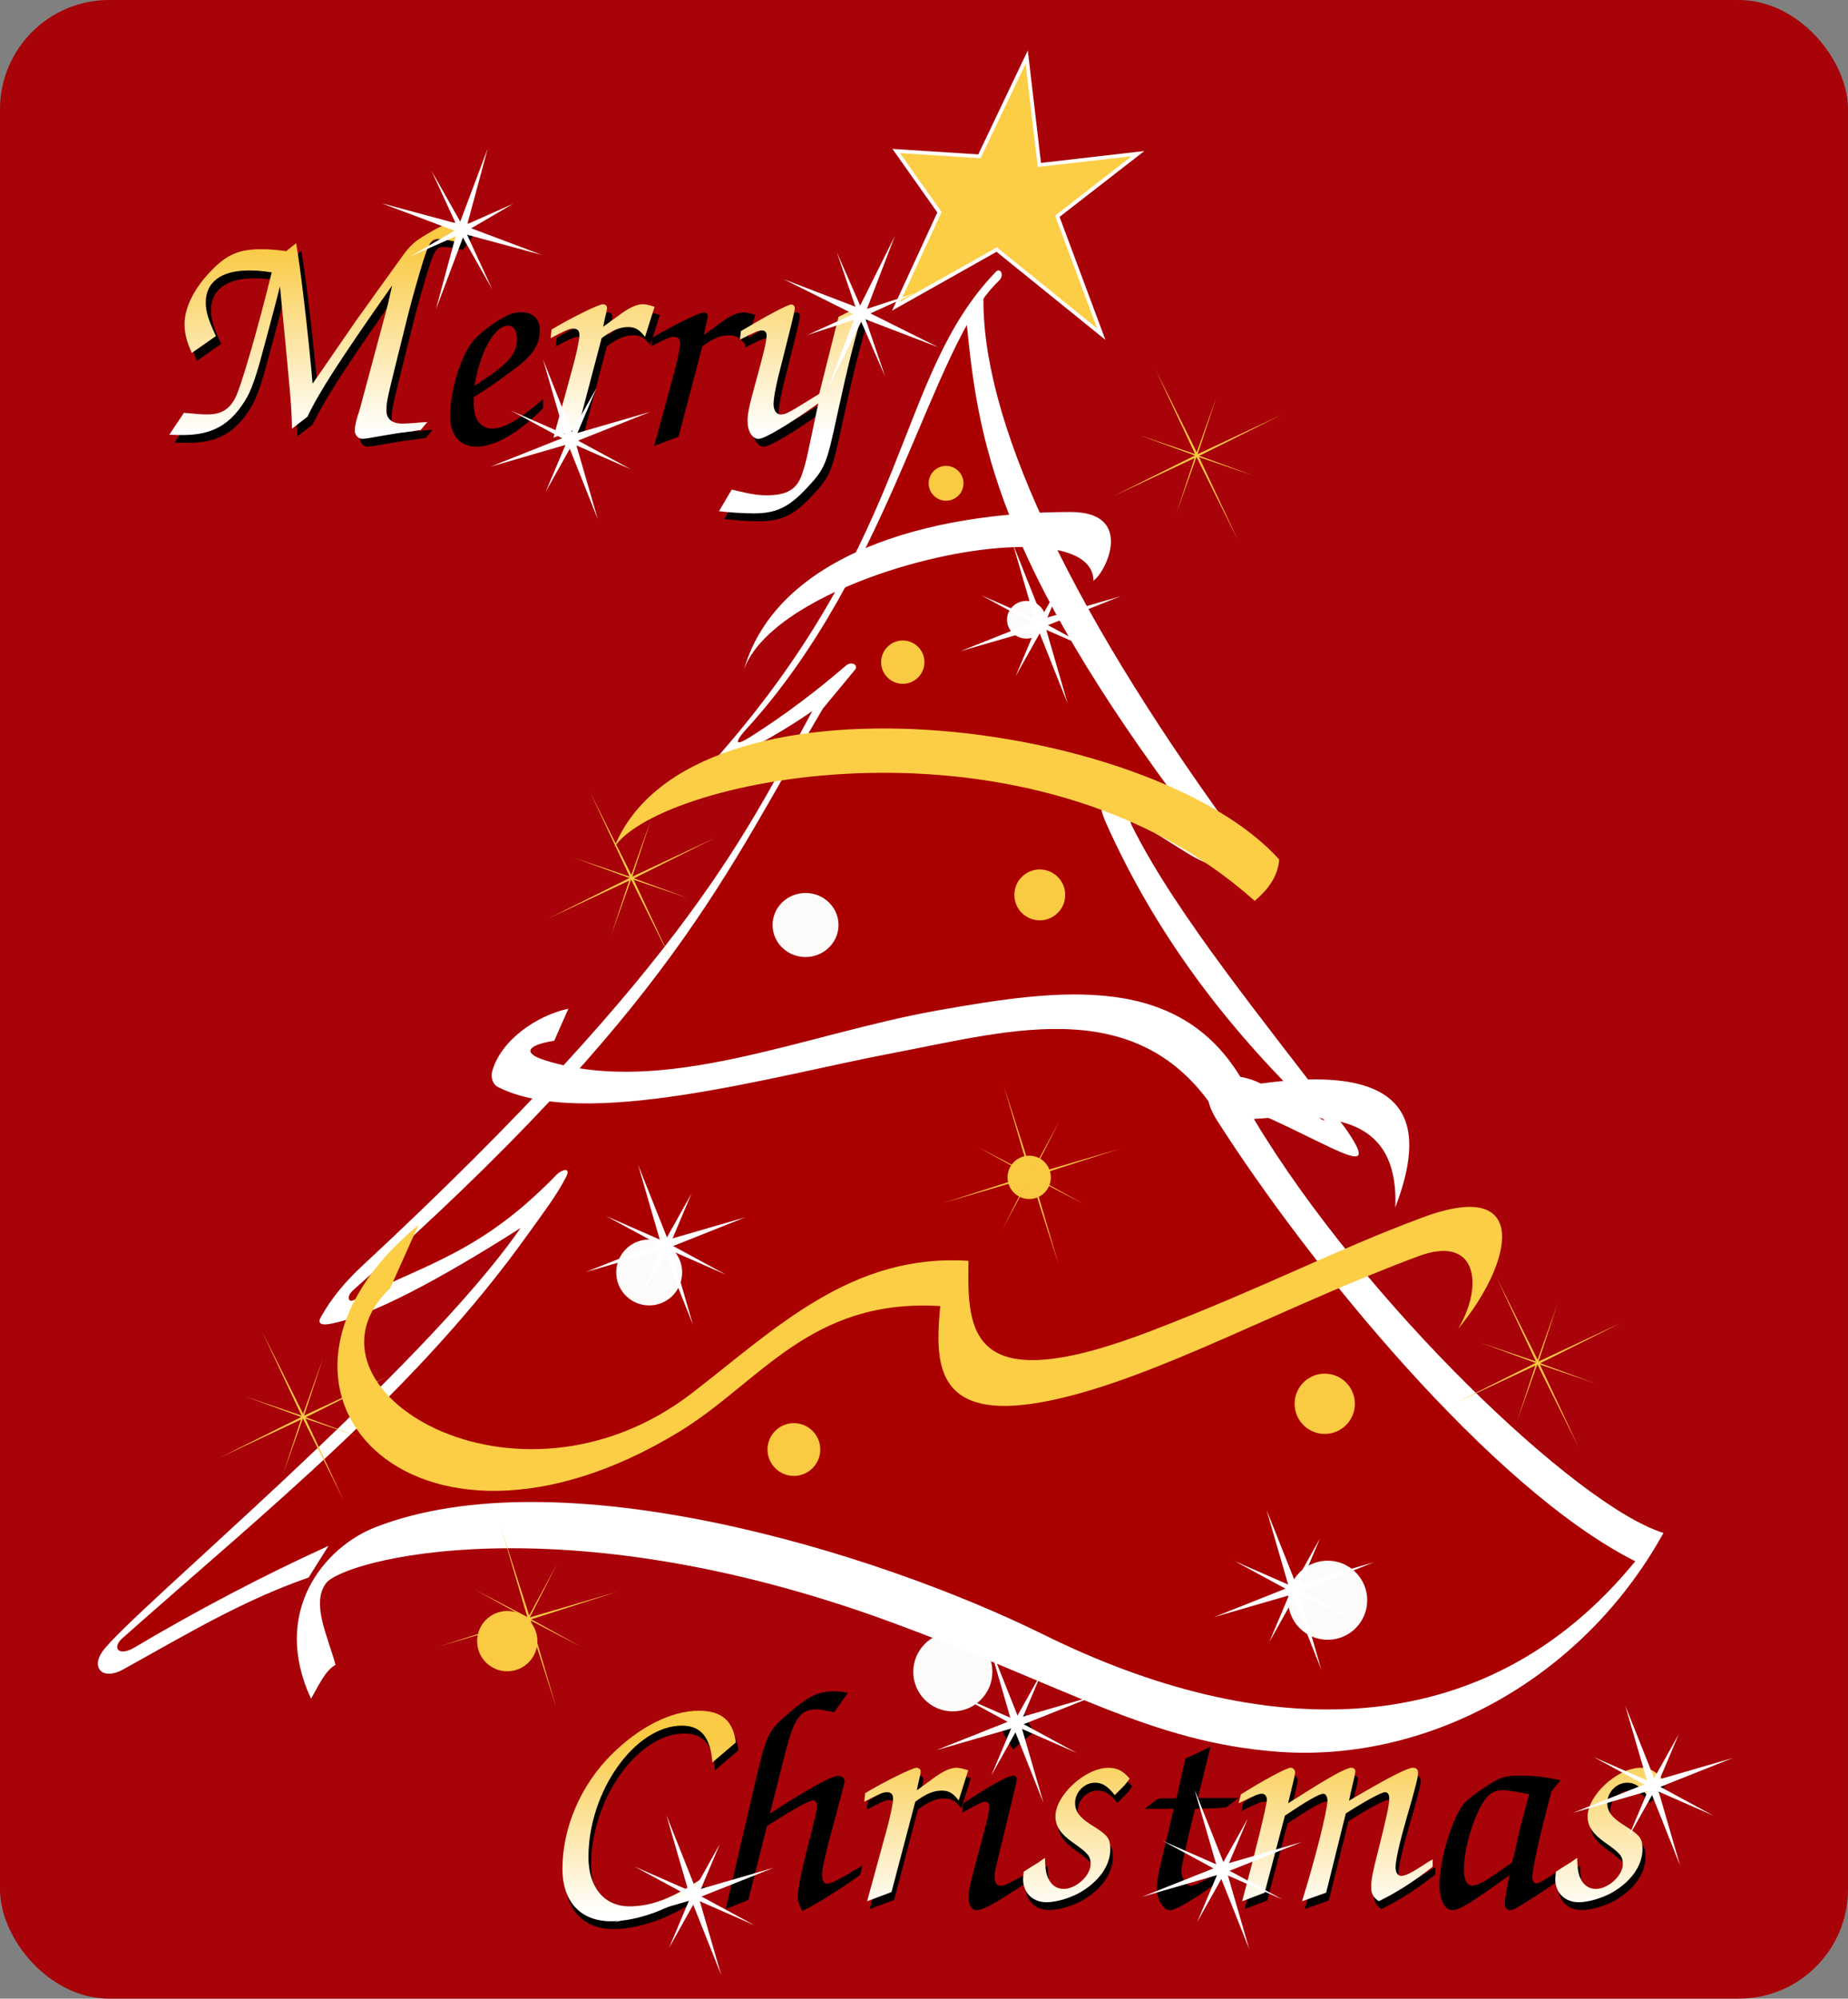 <?xml version="1.0" encoding="UTF-8" standalone="no"?>
<!-- Created with Inkscape (http://www.inkscape.org/) -->
<svg
    xmlns:inkscape="http://www.inkscape.org/namespaces/inkscape"
    xmlns:rdf="http://www.w3.org/1999/02/22-rdf-syntax-ns#"
    xmlns="http://www.w3.org/2000/svg"
    xmlns:sodipodi="http://sodipodi.sourceforge.net/DTD/sodipodi-0.dtd"
    xmlns:ns1="http://sozi.baierouge.fr"
    xmlns:cc="http://creativecommons.org/ns#"
    xmlns:xlink="http://www.w3.org/1999/xlink"
    xmlns:dc="http://purl.org/dc/elements/1.1/"
    id="svg2"
    sodipodi:docname="Nouveau document 1"
    viewBox="0 0 495.52 535.86"
    version="1.1"
    inkscape:version="0.48.4 r9939"
  >
  <rect x="0" y="0" width="495.52" height="535.86" fill="#808080" stroke="none"/>
  <defs
      id="defs4"
    >
    <linearGradient
        id="linearGradient4529"
        inkscape:collect="always"
      >
      <stop
          id="stop4531"
          style="stop-color:#ffffff"
          offset="0"
      />
      <stop
          id="stop4533"
          style="stop-color:#faca44"
          offset="1"
      />
    </linearGradient
    >
    <linearGradient
        id="linearGradient4535"
        y2="949.83"
        xlink:href="#linearGradient4529"
        gradientUnits="userSpaceOnUse"
        x2="1433.1"
        y1="1000.1"
        x1="1433.1"
        inkscape:collect="always"
    />
    <linearGradient
        id="linearGradient4543"
        y2="1349.9"
        xlink:href="#linearGradient4529"
        gradientUnits="userSpaceOnUse"
        x2="1593"
        y1="1396.7"
        x1="1593"
        inkscape:collect="always"
    />
  </defs
  >
  <sodipodi:namedview
      id="base"
      bordercolor="#666666"
      inkscape:pageshadow="2"
      inkscape:window-y="24"
      fit-margin-left="0"
      pagecolor="#ffffff"
      fit-margin-top="0"
      inkscape:window-maximized="1"
      inkscape:zoom="0.25"
      inkscape:window-x="49"
      inkscape:window-height="876"
      showgrid="false"
      borderopacity="1.0"
      inkscape:current-layer="layer1"
      inkscape:cx="38.203753"
      inkscape:cy="313.76363"
      fit-margin-right="0"
      fit-margin-bottom="0"
      inkscape:window-width="1391"
      inkscape:pageopacity="0.0"
      inkscape:document-units="px"
  />
  <g
      id="layer1"
      inkscape:label="Calque 1"
      inkscape:groupmode="layer"
      transform="translate(-1297.9 -883.85)"
    >
    <rect
        id="rect4546"
        style="opacity:0.98;fill:#a70006"
        ry="29.294"
        height="535.86"
        width="495.52"
        y="883.85"
        x="1297.9"
    />
    <path
        id="rect3155"
        sodipodi:nodetypes="cscccccccccccccc"
        style="opacity:0.98;fill:#aa0001"
        inkscape:connector-curvature="0"
        d="m1558.6 967.12c5.813 21.414 12.266 54.305 28.495 85.205 17.553 33.422 43.486 63.582 7.806 48.524l60.552 87.049-26.716-8.105c27.803 45.46 66.4 84.849 109.55 121.68-34.949 45.802-93.548 64.24-221.3 2.656l-121.63-8.698c-14.915 11.315-28.568 15.062-42.848 22.566-77.051 44.296 42.32-51.323 62.652-76.034 27.534-31.424 34.224-43.556-0.746-17.131-44.649 22.105-20.137 1.705-3.138-14.078 61.328-54.344 83.171-96.912 107.69-140.28l-25.114 13.822c22.479-24.122 31.458-48.245 43.979-72.367z"
    />
    <g
        id="g4457"
        style="fill:#faca44"
        transform="matrix(.544 -.263 .263 .544 353.21 888.51)"
      >
      <path
          id="path4459"
          d="m1800.7 1086.5h1l-0.5-42z"
          sodipodi:nodetypes="cccc"
          style="block-progression:tb;text-indent:0;color:#000000;text-transform:none;fill:#faca44"
          inkscape:connector-curvature="0"
      />
      <path
          id="path4461"
          sodipodi:nodetypes="cccc"
          style="block-progression:tb;text-indent:0;color:#000000;text-transform:none;fill:#faca44"
          inkscape:connector-curvature="0"
          d="m1801.7 1086.2h-1l0.5 42z"
      />
      <path
          id="path4463"
          d="m1801.7 1087.3v-1l-42 0.5z"
          sodipodi:nodetypes="cccc"
          style="block-progression:tb;text-indent:0;color:#000000;text-transform:none;fill:#faca44"
          inkscape:connector-curvature="0"
      />
      <path
          id="path4465"
          sodipodi:nodetypes="cccc"
          style="block-progression:tb;text-indent:0;color:#000000;text-transform:none;fill:#faca44"
          inkscape:connector-curvature="0"
          d="m1800.7 1087.3v-1l42 0.5z"
      />
      <path
          id="path4467"
          sodipodi:nodetypes="cccc"
          style="block-progression:tb;text-indent:0;color:#000000;text-transform:none;fill:#faca44"
          inkscape:connector-curvature="0"
          d="m1800.9 1086.2 0.458 0.462 19.015-19.652z"
      />
      <path
          id="path4469"
          d="m1801.4 1086.5-0.458-0.463-19.015 19.652z"
          sodipodi:nodetypes="cccc"
          style="block-progression:tb;text-indent:0;color:#000000;text-transform:none;fill:#faca44"
          inkscape:connector-curvature="0"
      />
      <path
          id="path4471"
          sodipodi:nodetypes="cccc"
          style="block-progression:tb;text-indent:0;color:#000000;text-transform:none;fill:#faca44"
          inkscape:connector-curvature="0"
          d="m1801 1087 0.458-0.462-19.473-19.19z"
      />
      <path
          id="path4473"
          d="m1800.5 1086.6 0.458-0.463 19.015 19.652z"
          sodipodi:nodetypes="cccc"
          style="block-progression:tb;text-indent:0;color:#000000;text-transform:none;fill:#faca44"
          inkscape:connector-curvature="0"
      />
    </g
    >
    <path
        id="path3159"
        sodipodi:rx="4.6719556"
        sodipodi:ry="4.6719556"
        style="opacity:0.98;fill:#ffffff"
        sodipodi:type="arc"
        d="m422.75 673.18c0 2.58-2.092 4.672-4.672 4.672-2.58 0-4.672-2.092-4.672-4.672 0-2.58 2.092-4.672 4.672-4.672 2.58 0 4.672 2.092 4.672 4.672z"
        transform="matrix(2.27 0 0 2.27 604.35 -196.03)"
        sodipodi:cy="673.17615"
        sodipodi:cx="418.07687"
    />
    <path
        id="path3161"
        style="fill:#ffffff"
        inkscape:connector-curvature="0"
        d="m1381.3 1339.3c1.996-3.415 3.68-7.455 6.566-9.091-2.024-7.523-6.574-16.388-2.581-21.841 4.569-6.239 62.82-22.079 151.07 10.224 47.7 17.459 69.992 32.421 104.39 34.937 39.245 2.87 81.077-18.729 103.2-58.676-23.302-7.239-80.439-62.047-109.6-110.61-1.294-2.155 1.204-1.813 2.147-1.389 20.821 9.373 31.987 17.592 22.097 3.409-21.262-28.056-45.221-57.065-57.074-80.812-0.512-1.026-1.491-3.015 2.525-0.505l12.122 7.576c9.198 5.748 22.558 8.521 11.617-6.566-43.909-60.545-66.948-110.25-66.165-143.06l-4.546 7.197c3.01 30.793 7.481 63.353 60.581 133.58 3.091 4.088 1.402 4.492-3.507 1.783l-14.647-8.081c-3.517-1.94-8.984-1.726-5.051 7.071 11.567 25.87 27.974 49.537 50.508 72.226 8.434 8.492 13.525 10.915-1.515 2.02l-5.872-3.472c-9.816-5.805-20.808-2.728-13.321 9.028 24.287 38.136 73.421 98.721 112.13 118.19-40.728 49.916-100.45 48.425-158.59 19.698-45.22-22.341-129.86-48.118-179.3-28.789-13.615 5.322-28.043 22.618-17.173 45.962zm183.7-382.65c-27.208 28.144-21.915 69.762-74.286 129.64-1.688 1.93 1.261 1.866 2.857 1.071 7.034-3.505 14.135-7.318 22.143-12.857-16.794 30.656-31.901 66.236-120.8 148.85-4.432 4.118-8.183 8.588-10.988 13.654-1.004 1.813 0.248 2.203 2.5 1.786 10.85-2.012 29.262-11.838 51.071-25.714-26.946 38.867-104.93 103.38-112.14 113.57-3.102 4.379 0.081 7.847 5.592 4.787 17.545-9.742 31.838-18.383 49.7-24.639l5.339-8.489c-17.502 7.972-35.231 17.279-52.06 27.269-4.248 2.521-6.089 0.05-3.214-2.5 38.419-34.081 78.876-66.403 108.93-108.57 3.67-5.15 7.276-9.767 10-15 1.564-3.004-1.258-1.999-2.5-0.714-19.997 20.672-34.502 23.766-54.464 33.661-1.32 0.654-2.043-0.961 0-2.768 85.971-76.03 99.599-111.51 125.89-155.89l8.572-10.357c1.022-1.235-0.86-2.488-2.5-1.071-8.001 6.911-16.42 13.246-25.357 18.929-5.773 3.671-3.095 0.035-1.429-1.786 39.235-42.859 49.613-103.04 67.857-120.36 1.695-1.609 0.319-3.569-0.714-2.5z"
    />
    <path
        id="path3163"
        sodipodi:rx="4.6719556"
        sodipodi:ry="4.6719556"
        style="opacity:0.98;fill:#fcce45"
        sodipodi:type="arc"
        d="m422.75 673.18c0 2.58-2.092 4.672-4.672 4.672-2.58 0-4.672-2.092-4.672-4.672 0-2.58 2.092-4.672 4.672-4.672 2.58 0 4.672 2.092 4.672 4.672z"
        transform="translate(1133.5 340.25)"
        sodipodi:cy="673.17615"
        sodipodi:cx="418.07687"
    />
    <path
        id="path3165"
        sodipodi:rx="4.6719556"
        sodipodi:ry="4.6719556"
        style="opacity:0.98;fill:#fcce45"
        sodipodi:type="arc"
        d="m422.75 673.18c0 2.58-2.092 4.672-4.672 4.672-2.58 0-4.672-2.092-4.672-4.672 0-2.58 2.092-4.672 4.672-4.672 2.58 0 4.672 2.092 4.672 4.672z"
        transform="matrix(1.243 0 0 1.243 1020.3 224.62)"
        sodipodi:cy="673.17615"
        sodipodi:cx="418.07687"
    />
    <path
        id="path3167"
        sodipodi:rx="4.6719556"
        sodipodi:ry="4.6719556"
        style="opacity:0.98;fill:#fcce45"
        sodipodi:type="arc"
        d="m422.75 673.18c0 2.58-2.092 4.672-4.672 4.672-2.58 0-4.672-2.092-4.672-4.672 0-2.58 2.092-4.672 4.672-4.672 2.58 0 4.672 2.092 4.672 4.672z"
        transform="matrix(1.46 0 0 1.46 966.31 140.94)"
        sodipodi:cy="673.17615"
        sodipodi:cx="418.07687"
    />
    <path
        id="path3169"
        sodipodi:rx="4.6719556"
        sodipodi:ry="4.6719556"
        style="opacity:0.98;fill:#fcce45"
        sodipodi:type="arc"
        d="m422.75 673.18c0 2.58-2.092 4.672-4.672 4.672-2.58 0-4.672-2.092-4.672-4.672 0-2.58 2.092-4.672 4.672-4.672 2.58 0 4.672 2.092 4.672 4.672z"
        transform="matrix(1.243 0 0 1.243 1054.2 362.75)"
        sodipodi:cy="673.17615"
        sodipodi:cx="418.07687"
    />
    <path
        id="path3171"
        sodipodi:rx="4.6719556"
        sodipodi:ry="4.6719556"
        style="opacity:0.98;fill:#fcce45"
        sodipodi:type="arc"
        d="m422.75 673.18c0 2.58-2.092 4.672-4.672 4.672-2.58 0-4.672-2.092-4.672-4.672 0-2.58 2.092-4.672 4.672-4.672 2.58 0 4.672 2.092 4.672 4.672z"
        transform="matrix(1.514 0 0 1.514 877.8 253.29)"
        sodipodi:cy="673.17615"
        sodipodi:cx="418.07687"
    />
    <path
        id="path3173"
        sodipodi:rx="4.6719556"
        sodipodi:ry="4.6719556"
        style="opacity:0.98;fill:#fcce45"
        sodipodi:type="arc"
        d="m422.75 673.18c0 2.58-2.092 4.672-4.672 4.672-2.58 0-4.672-2.092-4.672-4.672 0-2.58 2.092-4.672 4.672-4.672 2.58 0 4.672 2.092 4.672 4.672z"
        transform="matrix(1.73 0 0 1.73 929.84 95.619)"
        sodipodi:cy="673.17615"
        sodipodi:cx="418.07687"
    />
    <path
        id="path3175"
        sodipodi:rx="4.6719556"
        sodipodi:ry="4.6719556"
        style="opacity:0.98;fill:#fcce45"
        sodipodi:type="arc"
        d="m422.75 673.18c0 2.58-2.092 4.672-4.672 4.672-2.58 0-4.672-2.092-4.672-4.672 0-2.58 2.092-4.672 4.672-4.672 2.58 0 4.672 2.092 4.672 4.672z"
        transform="matrix(1.73 0 0 1.73 710.64 159.26)"
        sodipodi:cy="673.17615"
        sodipodi:cx="418.07687"
    />
    <path
        id="path3177"
        sodipodi:rx="4.6719556"
        sodipodi:ry="4.6719556"
        style="opacity:0.98;fill:#ffffff"
        sodipodi:type="arc"
        d="m422.75 673.18c0 2.58-2.092 4.672-4.672 4.672-2.58 0-4.672-2.092-4.672-4.672 0-2.58 2.092-4.672 4.672-4.672 2.58 0 4.672 2.092 4.672 4.672z"
        transform="matrix(1.892 0 0 1.892 680.97 -48.647)"
        sodipodi:cy="673.17615"
        sodipodi:cx="418.07687"
    />
    <path
        id="path3179"
        sodipodi:rx="4.6719556"
        sodipodi:ry="4.6719556"
        style="opacity:0.98;fill:#ffffff"
        sodipodi:type="arc"
        d="m422.75 673.18c0 2.58-2.092 4.672-4.672 4.672-2.58 0-4.672-2.092-4.672-4.672 0-2.58 2.092-4.672 4.672-4.672 2.58 0 4.672 2.092 4.672 4.672z"
        transform="matrix(2.27 0 0 2.27 704.86 -215.23)"
        sodipodi:cy="673.17615"
        sodipodi:cx="418.07687"
    />
    <path
        id="path3181"
        sodipodi:rx="4.6719556"
        sodipodi:ry="4.6719556"
        style="opacity:0.98;fill:#ffffff"
        sodipodi:type="arc"
        d="m422.75 673.18c0 2.58-2.092 4.672-4.672 4.672-2.58 0-4.672-2.092-4.672-4.672 0-2.58 2.092-4.672 4.672-4.672 2.58 0 4.672 2.092 4.672 4.672z"
        transform="matrix(1.892 0 0 1.838 722.89 -105.45)"
        sodipodi:cy="673.17615"
        sodipodi:cx="418.07687"
    />
    <path
        id="path3183"
        sodipodi:rx="4.6719556"
        sodipodi:ry="4.6719556"
        style="opacity:0.98;fill:#ffffff"
        sodipodi:type="arc"
        d="m422.75 673.18c0 2.58-2.092 4.672-4.672 4.672-2.58 0-4.672-2.092-4.672-4.672 0-2.58 2.092-4.672 4.672-4.672 2.58 0 4.672 2.092 4.672 4.672z"
        transform="matrix(1.113 0 0 1.081 1107.8 322.31)"
        sodipodi:cy="673.17615"
        sodipodi:cx="418.07687"
    />
    <path
        id="path3185"
        d="m1538.2 924.33 22.321 1.429 12.679-26.607 3.393 28.929 26.429-3.036-21.607 16.786 11.786 31.607-28.036-22.679-26.964 15.179 11.607-25.179z"
        style="stroke:#ffffff;stroke-width:1px;fill:#fcce45"
        inkscape:connector-curvature="0"
    />
    <path
        id="path3187"
        d="m1497.4 1063.3c9.646-26.584 93.61-44.495 93.692-23.739 3.627-2.595 10.883-18.42-6.061-18.435-38.345-0.033-78.742 11.549-87.631 42.174z"
        sodipodi:nodetypes="ccsc"
        style="fill:#ffffff"
        inkscape:connector-curvature="0"
    />
    <path
        id="path3189"
        d="m1462.6 1111c12.401-18.674 111.8-39.206 171.73 14.395 3.682-3.107 6.243-6.662 6.566-11.112-34.243-38.012-157.94-53.566-178.29-3.283z"
        sodipodi:nodetypes="cccc"
        style="fill:#fcce46"
        inkscape:connector-curvature="0"
    />
    <path
        id="path3191"
        d="m1450.3 1154.3-3.788 8.586c-6.594 1.041-9.247 3.137-2.273 5.303 31.767 9.87 69.506-7.106 104.8-13.384 33.496-5.958 66.223-10.524 82.832 20.203 47.812-7.946 47.835 12.419 40.154 32.577 1.152-28.078-22.979-25.097-46.467-22.981-20.762-35.346-56.259-24.483-88.136-18.435-32.319 6.131-83.043 20.87-106.07 9.091-1.375-0.704-1.886-2.651-1.515-4.041 2.279-8.55 12.175-15.178 20.456-16.92z"
        sodipodi:nodetypes="ccsscccssac"
        style="fill:#ffffff"
        inkscape:connector-curvature="0"
    />
    <path
        id="path3193"
        d="m1410.1 1212.3-7.576 16.92c-27.887 26.642 33.638 64.665 81.065 28.032 22.337-17.253 42.636-37.403 73.994-35.355-0.304 18.769-0.28 37.778 49.245 18.688 31.098-11.987 48.316-21.292 72.478-30.305 29.719-11.086 23.967 12.619 9.597 29.8 6.85-11.445 5.216-25.328-10.607-19.445-36.186 13.454-69.504 32.199-97.227 38.386-32.779 7.315-32.493-9.36-31.062-25.001-35.107-2.097-48.254 20.531-70.206 33.84-71.482 43.339-122.36-12.16-69.7-55.558z"
        sodipodi:nodetypes="ccscsscsscsc"
        style="fill:#fcce45"
        inkscape:connector-curvature="0"
    />
    <g
        id="text3212"
        style="fill:#000000"
      >
      <path
          id="path4209"
          style="fill:#000000"
          inkscape:connector-curvature="0"
          d="m1344.7 1002.5c1.53 0.085 2.805 0.085 3.655 0.085 6.63 0 11.05-1.955 14.705-6.46 2.72-3.485 3.74-5.61 5.78-12.58 0.935-3.4 4.08-14.96 5.525-20.825 2.975 30.685 3.06 31.365 3.23 38.165l4.165-3.23c2.975-6.375 8.67-15.215 22.695-35.19l-0.85 3.74c-0.255 1.275-0.935 3.825-1.955 7.565-4.93 18.36-5.95 22.27-6.12 22.695-0.68 1.955-1.105 3.74-1.105 4.93s0.935 2.21 2.04 2.21c0.425 0 0.935-0.085 1.615-0.17 0.85-0.17 5.865-1.02 7.99-1.36l3.995-0.51c0.255-0.085 0.935-0.17 2.04-0.34l1.785-2.125c-1.445 0.085-2.805 0.17-3.23 0.255-1.445 0.085-2.805 0.17-3.485 0.17-2.72 0-4.25-1.275-4.25-3.4 0-2.21 0.085-2.72 2.295-11.73 3.655-14.79 3.91-15.81 5.525-21.59 3.4-11.815 3.825-12.75 6.035-12.75 0.765 0 1.87 0.085 2.975 0.34 0.255 0.085 1.275 0.255 2.295 0.425l3.485-4.76c-1.53-0.425-2.38-0.51-3.4-0.51-2.21 0-4.08 0.68-7.14 2.465-4.76 2.72-5.61 3.485-8.67 7.82l-11.475 15.98-9.605 13.94-2.125 3.06c-1.105-12.92-3.315-31.705-4.42-37.655l-2.635 2.125c-3.23-0.425-4.845-0.51-6.885-0.51-5.695 0-9.095 1.445-13.09 5.61-4.59 4.59-7.31 10.03-7.31 14.365 0 2.465 0.51 4.675 1.955 7.82l6.46-4.505c-2.04-4.42-2.72-6.545-2.72-9.01 0-5.525 4.165-8.585 11.56-8.585 1.955 0 3.315 0.085 6.12 0.51-3.74 15.215-8.33 31.11-9.86 33.83-1.615 2.975-3.74 4.25-7.395 4.25-1.445 0-1.445 0-6.29-0.425l-3.91 5.865"
      />
      <path
          id="path4211"
          style="fill:#000000"
          inkscape:connector-curvature="0"
          d="m1443.5 990.87c-6.375 5.525-10.455 7.905-13.685 7.905-2.125 0-3.91-1.445-4.505-3.655-0.34-1.36-0.425-2.295-0.425-4.76 3.825-2.38 6.375-4.165 11.39-7.905 4.59-3.485 6.375-6.29 6.375-10.115 0-2.975-1.87-4.76-4.845-4.76-1.87 0-3.23 0.425-5.185 1.53-3.23 1.87-6.12 4.165-7.905 6.205-3.23 3.91-6.12 13.26-6.12 20.145 0 5.015 2.635 8.16 6.97 8.16 5.015 0 11.22-3.57 17.935-10.285v-2.465m-18.36-3.57c1.445-9.095 5.355-16.15 9.01-16.15 1.445 0 2.38 1.445 2.38 3.485 0 4.25-2.295 6.8-11.39 12.665"
      />
      <path
          id="path4213"
          style="fill:#000000"
          inkscape:connector-curvature="0"
          d="m1447.7 1003.4 6.545-2.465 6.375-24.225c2.89-2.125 4.845-2.975 7.14-2.975 1.87 0 2.975 0.68 4.505 2.635l2.55-8.075c-1.615-0.51-2.295-0.68-3.145-0.68-1.53 0-3.315 0.765-5.61 2.38l-5.015 3.655c0.085-0.68 0.255-1.105 0.255-1.36 0.68-2.805 0.765-3.315 0.765-3.74 0-0.51-0.51-0.935-1.105-0.935-1.105 0-8.585 3.655-13.77 6.8l-0.255 2.295c4.59-2.38 5.1-2.55 6.12-2.55 1.105 0 1.615 0.595 1.615 1.785s-0.85 5.185-1.87 8.84l-5.1 18.615"
      />
      <path
          id="path4215"
          style="fill:#000000"
          inkscape:connector-curvature="0"
          d="m1473.3 1003.4 6.545-2.465 6.375-24.225c2.89-2.125 4.845-2.975 7.14-2.975 1.87 0 2.975 0.68 4.505 2.635l2.55-8.075c-1.615-0.51-2.295-0.68-3.145-0.68-1.53 0-3.315 0.765-5.61 2.38l-5.015 3.655c0.085-0.68 0.255-1.105 0.255-1.36 0.68-2.805 0.765-3.315 0.765-3.74 0-0.51-0.51-0.935-1.105-0.935-1.105 0-8.585 3.655-13.77 6.8l-0.255 2.295c4.59-2.38 5.1-2.55 6.12-2.55 1.105 0 1.615 0.595 1.615 1.785s-0.85 5.185-1.87 8.84l-5.1 18.615"
      />
      <path
          id="path4217"
          style="fill:#000000"
          inkscape:connector-curvature="0"
          d="m1492.1 1023c2.635 0.34 6.375 0.595 9.35 0.595 5.95 0 9.35-1.615 14.195-6.8 4.93-5.27 5.27-6.205 8.245-20.06 2.975-13.685 4.59-20.06 7.48-29.495-1.105 0.595-2.04 1.105-2.38 1.275l-2.975 1.445c-0.425 0.255-1.105 0.51-1.87 0.935l-5.185 20.655c-8.5 5.27-8.925 5.525-10.37 5.525-1.105 0-1.87-1.19-1.87-2.72 0-1.87 0.765-5.78 2.38-11.815 2.125-8.415 3.315-13.175 3.315-13.94 0-0.595-0.425-1.02-0.935-1.02-0.935 0-6.375 2.89-13.515 7.14l-0.255 2.295c3.995-2.04 4.93-2.465 5.865-2.465 0.85 0 1.275 0.51 1.275 1.275 0 1.53-0.595 4.08-2.635 11.56-2.04 7.395-2.465 9.265-2.465 11.475 0 2.72 1.275 4.76 2.975 4.76 1.615 0 8.415-4.08 15.98-9.52-3.23 15.555-3.23 15.555-4.25 18.7-1.36 4.335-4.08 5.95-9.605 5.95-2.465 0-4.335-0.34-9.35-1.53l-3.4 5.78"
      />
    </g
    >
    <g
        id="text3196"
        style="fill:url(#linearGradient4535)"
      >
      <path
          id="path4198"
          style="fill:url(#linearGradient4535)"
          inkscape:connector-curvature="0"
          d="m1343.3 1000.4c1.53 0.085 2.805 0.085 3.655 0.085 6.63 0 11.05-1.955 14.705-6.46 2.72-3.485 3.74-5.61 5.78-12.58 0.935-3.4 4.08-14.96 5.525-20.825 2.975 30.685 3.06 31.365 3.23 38.165l4.165-3.23c2.975-6.375 8.67-15.215 22.695-35.19l-0.85 3.74c-0.255 1.275-0.935 3.825-1.955 7.565-4.93 18.36-5.95 22.27-6.12 22.695-0.68 1.955-1.105 3.74-1.105 4.93s0.935 2.21 2.04 2.21c0.425 0 0.935-0.085 1.615-0.17 0.85-0.17 5.865-1.02 7.99-1.36l3.995-0.51c0.255-0.085 0.935-0.17 2.04-0.34l1.785-2.125c-1.445 0.085-2.805 0.17-3.23 0.255-1.445 0.085-2.805 0.17-3.485 0.17-2.72 0-4.25-1.275-4.25-3.4 0-2.21 0.085-2.72 2.295-11.73 3.655-14.79 3.91-15.81 5.525-21.59 3.4-11.815 3.825-12.75 6.035-12.75 0.765 0 1.87 0.085 2.975 0.34 0.255 0.085 1.275 0.255 2.295 0.425l3.485-4.76c-1.53-0.425-2.38-0.51-3.4-0.51-2.21 0-4.08 0.68-7.14 2.465-4.76 2.72-5.61 3.485-8.67 7.82l-11.475 15.98-9.605 13.94-2.125 3.06c-1.105-12.92-3.315-31.705-4.42-37.655l-2.635 2.125c-3.23-0.425-4.845-0.51-6.885-0.51-5.695 0-9.095 1.445-13.09 5.61-4.59 4.59-7.31 10.03-7.31 14.365 0 2.465 0.51 4.675 1.955 7.82l6.46-4.505c-2.04-4.42-2.72-6.545-2.72-9.01 0-5.525 4.165-8.585 11.56-8.585 1.955 0 3.315 0.085 6.12 0.51-3.74 15.215-8.33 31.11-9.86 33.83-1.615 2.975-3.74 4.25-7.395 4.25-1.445 0-1.445 0-6.29-0.425l-3.91 5.865"
      />
      <path
          id="path4200"
          style="fill:url(#linearGradient4535)"
          inkscape:connector-curvature="0"
          d="m1442.1 988.73c-6.375 5.525-10.455 7.905-13.685 7.905-2.125 0-3.91-1.445-4.505-3.655-0.34-1.36-0.425-2.295-0.425-4.76 3.825-2.38 6.375-4.165 11.39-7.905 4.59-3.485 6.375-6.29 6.375-10.115 0-2.975-1.87-4.76-4.845-4.76-1.87 0-3.23 0.425-5.185 1.53-3.23 1.87-6.12 4.165-7.905 6.205-3.23 3.91-6.12 13.26-6.12 20.145 0 5.015 2.635 8.16 6.97 8.16 5.015 0 11.22-3.57 17.935-10.285v-2.465m-18.36-3.57c1.445-9.095 5.355-16.15 9.01-16.15 1.445 0 2.38 1.445 2.38 3.485 0 4.25-2.295 6.8-11.39 12.665"
      />
      <path
          id="path4202"
          style="fill:url(#linearGradient4535)"
          inkscape:connector-curvature="0"
          d="m1446.3 1001.2 6.545-2.465 6.375-24.225c2.89-2.125 4.845-2.975 7.14-2.975 1.87 0 2.975 0.68 4.505 2.635l2.55-8.075c-1.615-0.51-2.295-0.68-3.145-0.68-1.53 0-3.315 0.765-5.61 2.38l-5.015 3.655c0.085-0.68 0.255-1.105 0.255-1.36 0.68-2.805 0.765-3.315 0.765-3.74 0-0.51-0.51-0.935-1.105-0.935-1.105 0-8.585 3.655-13.77 6.8l-0.255 2.295c4.59-2.38 5.1-2.55 6.12-2.55 1.105 0 1.615 0.595 1.615 1.785s-0.85 5.185-1.87 8.84l-5.1 18.615"
      />
      <path
          id="path4204"
          style="fill:url(#linearGradient4535)"
          inkscape:connector-curvature="0"
          d="m1471.9 1001.2 6.545-2.465 6.375-24.225c2.89-2.125 4.845-2.975 7.14-2.975 1.87 0 2.975 0.68 4.505 2.635l2.55-8.075c-1.615-0.51-2.295-0.68-3.145-0.68-1.53 0-3.315 0.765-5.61 2.38l-5.015 3.655c0.085-0.68 0.255-1.105 0.255-1.36 0.68-2.805 0.765-3.315 0.765-3.74 0-0.51-0.51-0.935-1.105-0.935-1.105 0-8.585 3.655-13.77 6.8l-0.255 2.295c4.59-2.38 5.1-2.55 6.12-2.55 1.105 0 1.615 0.595 1.615 1.785s-0.85 5.185-1.87 8.84l-5.1 18.615"
      />
      <path
          id="path4206"
          style="fill:url(#linearGradient4535)"
          inkscape:connector-curvature="0"
          d="m1490.7 1020.9c2.635 0.34 6.375 0.595 9.35 0.595 5.95 0 9.35-1.615 14.195-6.8 4.93-5.27 5.27-6.205 8.245-20.06 2.975-13.685 4.59-20.06 7.48-29.495-1.105 0.595-2.04 1.105-2.38 1.275l-2.975 1.445c-0.425 0.255-1.105 0.51-1.87 0.935l-5.185 20.655c-8.5 5.27-8.925 5.525-10.37 5.525-1.105 0-1.87-1.19-1.87-2.72 0-1.87 0.765-5.78 2.38-11.815 2.125-8.415 3.315-13.175 3.315-13.94 0-0.595-0.425-1.02-0.935-1.02-0.935 0-6.375 2.89-13.515 7.14l-0.255 2.295c3.995-2.04 4.93-2.465 5.865-2.465 0.85 0 1.275 0.51 1.275 1.275 0 1.53-0.595 4.08-2.635 11.56-2.04 7.395-2.465 9.265-2.465 11.475 0 2.72 1.275 4.76 2.975 4.76 1.615 0 8.415-4.08 15.98-9.52-3.23 15.555-3.23 15.555-4.25 18.7-1.36 4.335-4.08 5.95-9.605 5.95-2.465 0-4.335-0.34-9.35-1.53l-3.4 5.78"
      />
    </g
    >
    <g
        id="text3208"
        style="fill:#000000"
      >
      <path
          id="path4239"
          style="fill:#000000"
          inkscape:connector-curvature="0"
          d="m1486.9 1389.5c-7.82 5.355-13.6 7.565-19.55 7.565-6.715 0-10.965-5.1-10.965-13.175 0-17.68 12.495-35.275 25.075-35.275 5.1 0 7.65 3.145 8.16 9.86l6.29-5.355c-0.765-5.865-3.825-8.5-9.945-8.5-7.395 0-15.98 4.335-23.46 11.815-8.245 8.245-13.09 19.55-13.09 30.6 0 8.755 4.845 14.025 13.005 14.025 7.31 0 16.575-3.485 23.885-9.01l0.595-2.55"
      />
      <path
          id="path4241"
          style="fill:#000000"
          inkscape:connector-curvature="0"
          d="m1492.5 1395.7 6.035-2.465 5.015-19.805c0.85-0.595 1.87-1.19 2.04-1.275 5.865-3.74 9.435-5.61 10.37-5.61 0.595 0 1.02 0.595 1.02 1.36 0 1.02-0.34 2.635-1.53 7.225-2.635 10.2-3.655 15.13-3.655 17.425 0 1.02 0.34 2.04 1.275 3.655 4.675-2.38 10.795-6.29 15.47-9.69l0.595-2.465c-7.225 4.25-8.415 4.845-9.52 4.845-0.765 0-1.275-0.85-1.275-2.21 0-1.7 0.51-4.165 1.955-9.69 2.72-10.03 4.08-15.215 4.08-15.555 0-0.85-0.68-1.445-1.785-1.445-1.785 0-7.65 3.23-18.275 10.115l2.89-11.39c2.04-8.33 2.89-10.965 3.995-13.09 1.19-2.38 2.975-3.485 5.27-3.485 1.105 0 1.785 0.085 5.1 0.765l3.655-5.185c-1.53-0.34-2.21-0.425-3.485-0.425-4.675 0-7.14 1.275-13.345 6.715-4.42 3.91-5.1 5.355-7.735 16.575l-8.16 35.105"
      />
      <path
          id="path4243"
          style="fill:#000000"
          inkscape:connector-curvature="0"
          d="m1531.1 1395.7 6.545-2.465 6.375-24.225c2.89-2.125 4.845-2.975 7.14-2.975 1.87 0 2.975 0.68 4.505 2.635l2.55-8.075c-1.615-0.51-2.295-0.68-3.145-0.68-1.53 0-3.315 0.765-5.61 2.38l-5.015 3.655c0.085-0.68 0.255-1.105 0.255-1.36 0.68-2.805 0.765-3.315 0.765-3.74 0-0.51-0.51-0.935-1.105-0.935-1.105 0-8.585 3.655-13.77 6.8l-0.255 2.295c4.59-2.38 5.1-2.55 6.12-2.55 1.105 0 1.615 0.595 1.615 1.785s-0.85 5.185-1.87 8.84l-5.1 18.615"
      />
      <path
          id="path4245"
          style="fill:#000000"
          inkscape:connector-curvature="0"
          d="m1569.6 1352.9c2.465-2.21 2.635-2.38 5.525-4.59-0.51-1.02-0.935-1.7-1.105-1.955-0.51-1.02-0.595-1.105-1.275-2.72-0.17-0.34-0.34-0.68-0.51-1.105-0.425 0.34-0.935 0.68-1.19 0.935-0.34 0.34-1.02 0.85-1.87 1.53-0.425 0.34-1.02 0.765-1.785 1.275-0.34 0.255-0.68 0.51-1.02 0.68 0.595 1.87 1.36 3.23 3.23 5.95m5.865 32.13c-8.075 4.335-8.245 4.42-9.35 4.42-0.935 0-1.53-0.935-1.53-2.38 0-0.85 0.255-2.465 0.765-4.335 4.335-17.85 5.185-21.25 5.185-21.93 0-0.51-0.425-0.85-1.02-0.85-1.445 0-6.46 2.805-13.43 7.48l-0.17 2.38c5.015-2.72 5.44-2.89 6.205-2.89 0.68 0 1.02 0.51 1.02 1.53 0 1.105-0.255 2.295-1.53 7.14-3.995 14.875-3.995 14.875-3.995 17 0 2.04 0.85 3.4 2.04 3.4 1.445 0 3.74-1.105 8.245-3.995 1.615-1.02 3.23-2.04 4.845-3.145 0.765-0.425 1.53-0.935 2.38-1.445l0.34-2.38"
      />
      <path
          id="path4247"
          style="fill:#000000"
          inkscape:connector-curvature="0"
          d="m1573.1 1387.8c-0.085 0.765-0.17 1.445-0.17 1.955 0 3.655 2.55 6.205 6.29 6.205 2.635 0 6.29-1.105 9.01-2.635 5.015-2.89 8.075-7.225 8.075-11.475 0-3.145-0.595-3.825-5.355-6.8-2.89-1.87-4.08-3.485-4.08-5.695 0-2.89 2.465-5.44 5.355-5.44 1.955 0 3.4 0.935 5.27 3.315 2.89-2.805 2.89-2.805 3.995-4.42-1.7-2.04-3.315-2.89-5.695-2.89-6.205 0-14.195 7.395-14.195 13.005 0 2.635 1.36 4.675 4.59 6.97 4.25 2.975 4.845 3.74 4.845 5.865 0 3.06-3.91 6.63-7.225 6.63-1.87 0-3.315-1.02-4.165-2.89-0.595-1.275-0.765-2.55-0.85-5.44-0.935 0.68-1.615 1.105-1.955 1.36-0.68 0.425-1.445 0.85-2.21 1.36l-1.53 1.02"
      />
      <path
          id="path4249"
          style="fill:#000000"
          inkscape:connector-curvature="0"
          d="m1627.5 1384.2c-6.46 3.825-9.18 5.27-10.37 5.27-1.105 0-2.465-2.21-2.465-3.995 0-1.19 1.445-7.735 3.655-16.66 1.19-0.085 2.04-0.085 2.465-0.085l3.4-0.085c0.34 0 1.19-0.085 2.55-0.255l3.23-2.465h-10.88l3.4-13.77c-1.615 0.85-2.295 1.105-3.57 1.7-0.595 0.34-1.275 0.595-1.955 0.935-0.34 0.17-0.765 0.34-1.19 0.51l-2.38 10.625c-0.765 0.085-1.275 0.085-1.53 0.085h-2.04c-0.17 0-0.595 0-1.275 0.085-0.935 0.595-1.02 0.595-2.465 1.785-0.255 0.17-0.68 0.51-1.275 0.935h2.04 3.91 1.87c-4.505 18.87-4.505 18.87-4.505 21.505 0 2.72 1.785 5.695 3.4 5.695 1.87 0 7.65-3.57 15.81-9.69l0.17-2.125"
      />
      <path
          id="path4251"
          style="fill:#000000"
          inkscape:connector-curvature="0"
          d="m1637.7 1393.4 5.44-20.655c5.695-3.825 9.18-5.865 10.285-5.865 0.68 0 1.105 0.765 1.105 1.87 0 2.55-3.23 15.47-6.8 26.945l6.46-2.295 5.27-21.25c4.93-3.145 9.52-5.695 10.54-5.695 0.68 0 1.105 0.595 1.105 1.615 0 1.87-0.765 5.355-3.06 14.45-1.36 5.27-1.785 7.395-1.785 9.35 0 1.785 0.51 2.72 2.04 3.825 5.015-2.465 9.265-5.185 14.45-9.265v-1.955c-0.85 0.425-1.785 1.02-2.89 1.785-3.06 1.955-4.505 2.635-5.525 2.635-0.935 0-1.53-0.85-1.53-2.295 0-1.87 1.105-6.715 2.805-12.665 2.55-8.755 3.23-11.475 3.23-12.75 0-0.85-0.51-1.275-1.36-1.275-1.53 0-6.8 2.72-17.17 8.84 0.255-0.935 0.34-1.615 0.425-1.955 1.02-4.25 1.275-5.44 1.275-5.95 0-0.595-0.425-0.935-1.105-0.935-1.275 0-5.695 2.38-14.195 7.82l-2.72 1.7c1.53-6.205 1.87-7.735 1.87-8.33 0-0.68-0.51-1.19-1.275-1.19-1.02 0-7.735 3.655-13.26 7.14l-0.595 2.38c4.675-2.295 5.355-2.55 6.29-2.55 0.765 0 1.275 0.68 1.275 1.615 0 1.36-3.06 13.94-6.63 27.2l6.035-2.295"
      />
      <path
          id="path4253"
          style="fill:#000000"
          inkscape:connector-curvature="0"
          d="m1718.3 1383.8c-6.375 4.25-7.65 5.015-8.5 5.015-0.595 0-1.02-0.68-1.02-1.7 0-2.21 2.04-11.56 5.1-22.865 0.935-1.275 1.105-1.53 2.465-3.06-4.08-0.935-7.055-1.275-10.71-1.275-3.485 0-5.1 0.34-7.31 1.7-3.06 1.785-6.63 4.42-7.735 5.61-3.145 3.57-6.715 15.045-6.715 21.93 0 4.08 1.36 6.8 3.485 6.8 1.87 0 4.675-1.7 15.3-9.35-0.85 3.91-1.275 6.545-1.275 7.565 0 1.105 0.51 1.785 1.36 1.785 1.02 0 1.02 0 7.82-4.335 2.465-1.615 4.42-2.975 7.65-5.355l0.085-2.465m-16.575 0.51c-5.015 3.655-7.565 5.1-9.095 5.1-1.36 0-2.21-1.53-2.21-4.25 0-4.25 1.36-10.03 3.485-14.875 2.04-4.675 3.91-6.46 6.8-6.46 1.53 0 4.165 0.425 7.225 1.105-1.7 6.46-2.295 8.415-2.38 8.84-0.51 2.125-0.935 4.25-1.445 6.46-0.085 0.425-0.34 1.445-0.765 2.975l-1.615 1.105"
      />
      <path
          id="path4255"
          style="fill:#000000"
          inkscape:connector-curvature="0"
          d="m1715.9 1387.8c-0.085 0.765-0.17 1.445-0.17 1.955 0 3.655 2.55 6.205 6.29 6.205 2.635 0 6.29-1.105 9.01-2.635 5.015-2.89 8.075-7.225 8.075-11.475 0-3.145-0.595-3.825-5.355-6.8-2.89-1.87-4.08-3.485-4.08-5.695 0-2.89 2.465-5.44 5.355-5.44 1.955 0 3.4 0.935 5.27 3.315 2.89-2.805 2.89-2.805 3.995-4.42-1.7-2.04-3.315-2.89-5.695-2.89-6.205 0-14.195 7.395-14.195 13.005 0 2.635 1.36 4.675 4.59 6.97 4.25 2.975 4.845 3.74 4.845 5.865 0 3.06-3.91 6.63-7.225 6.63-1.87 0-3.315-1.02-4.165-2.89-0.595-1.275-0.765-2.55-0.85-5.44-0.935 0.68-1.615 1.105-1.955 1.36-0.68 0.425-1.445 0.85-2.21 1.36l-1.53 1.02"
      />
    </g
    >
    <g
        id="text3204"
        style="fill:url(#linearGradient4543)"
      >
      <path
          id="path4220"
          style="fill:url(#linearGradient4543)"
          inkscape:connector-curvature="0"
          d="m1486.2 1387.4c-7.82 5.355-13.6 7.565-19.55 7.565-6.715 0-10.965-5.1-10.965-13.175 0-17.68 12.495-35.275 25.075-35.275 5.1 0 7.65 3.145 8.16 9.86l6.29-5.355c-0.765-5.865-3.825-8.5-9.945-8.5-7.395 0-15.98 4.335-23.46 11.815-8.245 8.245-13.09 19.55-13.09 30.6 0 8.755 4.845 14.025 13.005 14.025 7.31 0 16.575-3.485 23.885-9.01l0.595-2.55"
      />
      <path
          id="path4222"
          style="fill:url(#linearGradient4543)"
          inkscape:connector-curvature="0"
          d="m1491.8 1393.5 6.035-2.465 5.015-19.805c0.85-0.595 1.87-1.19 2.04-1.275 5.865-3.74 9.435-5.61 10.37-5.61 0.595 0 1.02 0.595 1.02 1.36 0 1.02-0.34 2.635-1.53 7.225-2.635 10.2-3.655 15.13-3.655 17.425 0 1.02 0.34 2.04 1.275 3.655 4.675-2.38 10.795-6.29 15.47-9.69l0.595-2.465c-7.225 4.25-8.415 4.845-9.52 4.845-0.765 0-1.275-0.85-1.275-2.21 0-1.7 0.51-4.165 1.955-9.69 2.72-10.03 4.08-15.215 4.08-15.555 0-0.85-0.68-1.445-1.785-1.445-1.785 0-7.65 3.23-18.275 10.115l2.89-11.39c2.04-8.33 2.89-10.965 3.995-13.09 1.19-2.38 2.975-3.485 5.27-3.485 1.105 0 1.785 0.085 5.1 0.765l3.655-5.185c-1.53-0.34-2.21-0.425-3.485-0.425-4.675 0-7.14 1.275-13.345 6.715-4.42 3.91-5.1 5.355-7.735 16.575l-8.16 35.105"
      />
      <path
          id="path4224"
          style="fill:url(#linearGradient4543)"
          inkscape:connector-curvature="0"
          d="m1530.4 1393.6 6.545-2.465 6.375-24.225c2.89-2.125 4.845-2.975 7.14-2.975 1.87 0 2.975 0.68 4.505 2.635l2.55-8.075c-1.615-0.51-2.295-0.68-3.145-0.68-1.53 0-3.315 0.765-5.61 2.38l-5.015 3.655c0.085-0.68 0.255-1.105 0.255-1.36 0.68-2.805 0.765-3.315 0.765-3.74 0-0.51-0.51-0.935-1.105-0.935-1.105 0-8.585 3.655-13.77 6.8l-0.255 2.295c4.59-2.38 5.1-2.55 6.12-2.55 1.105 0 1.615 0.595 1.615 1.785s-0.85 5.185-1.87 8.84l-5.1 18.615"
      />
      <path
          id="path4226"
          style="fill:url(#linearGradient4543)"
          inkscape:connector-curvature="0"
          d="m1568.9 1350.8c2.465-2.21 2.635-2.38 5.525-4.59-0.51-1.02-0.935-1.7-1.105-1.955-0.51-1.02-0.595-1.105-1.275-2.72-0.17-0.34-0.34-0.68-0.51-1.105-0.425 0.34-0.935 0.68-1.19 0.935-0.34 0.34-1.02 0.85-1.87 1.53-0.425 0.34-1.02 0.765-1.785 1.275-0.34 0.255-0.68 0.51-1.02 0.68 0.595 1.87 1.36 3.23 3.23 5.95m5.865 32.13c-8.075 4.335-8.245 4.42-9.35 4.42-0.935 0-1.53-0.935-1.53-2.38 0-0.85 0.255-2.465 0.765-4.335 4.335-17.85 5.185-21.25 5.185-21.93 0-0.51-0.425-0.85-1.02-0.85-1.445 0-6.46 2.805-13.43 7.48l-0.17 2.38c5.015-2.72 5.44-2.89 6.205-2.89 0.68 0 1.02 0.51 1.02 1.53 0 1.105-0.255 2.295-1.53 7.14-3.995 14.875-3.995 14.875-3.995 17 0 2.04 0.85 3.4 2.04 3.4 1.445 0 3.74-1.105 8.245-3.995 1.615-1.02 3.23-2.04 4.845-3.145 0.765-0.425 1.53-0.935 2.38-1.445l0.34-2.38"
      />
      <path
          id="path4228"
          style="fill:url(#linearGradient4543)"
          inkscape:connector-curvature="0"
          d="m1572.4 1385.7c-0.085 0.765-0.17 1.445-0.17 1.955 0 3.655 2.55 6.205 6.29 6.205 2.635 0 6.29-1.105 9.01-2.635 5.015-2.89 8.075-7.225 8.075-11.475 0-3.145-0.595-3.825-5.355-6.8-2.89-1.87-4.08-3.485-4.08-5.695 0-2.89 2.465-5.44 5.355-5.44 1.955 0 3.4 0.935 5.27 3.315 2.89-2.805 2.89-2.805 3.995-4.42-1.7-2.04-3.315-2.89-5.695-2.89-6.205 0-14.195 7.395-14.195 13.005 0 2.635 1.36 4.675 4.59 6.97 4.25 2.975 4.845 3.74 4.845 5.865 0 3.06-3.91 6.63-7.225 6.63-1.87 0-3.315-1.02-4.165-2.89-0.595-1.275-0.765-2.55-0.85-5.44-0.935 0.68-1.615 1.105-1.955 1.36-0.68 0.425-1.445 0.85-2.21 1.36l-1.53 1.02"
      />
      <path
          id="path4230"
          style="fill:url(#linearGradient4543)"
          inkscape:connector-curvature="0"
          d="m1626.8 1382c-6.46 3.825-9.18 5.27-10.37 5.27-1.105 0-2.465-2.21-2.465-3.995 0-1.19 1.445-7.735 3.655-16.66 1.19-0.085 2.04-0.085 2.465-0.085l3.4-0.085c0.34 0 1.19-0.085 2.55-0.255l3.23-2.465h-10.88l3.4-13.77c-1.615 0.85-2.295 1.105-3.57 1.7-0.595 0.34-1.275 0.595-1.955 0.935-0.34 0.17-0.765 0.34-1.19 0.51l-2.38 10.625c-0.765 0.085-1.275 0.085-1.53 0.085h-2.04c-0.17 0-0.595 0-1.275 0.085-0.935 0.595-1.02 0.595-2.465 1.785-0.255 0.17-0.68 0.51-1.275 0.935h2.04 3.91 1.87c-4.505 18.87-4.505 18.87-4.505 21.505 0 2.72 1.785 5.695 3.4 5.695 1.87 0 7.65-3.57 15.81-9.69l0.17-2.125"
      />
      <path
          id="path4232"
          style="fill:url(#linearGradient4543)"
          inkscape:connector-curvature="0"
          d="m1637 1391.3 5.44-20.655c5.695-3.825 9.18-5.865 10.285-5.865 0.68 0 1.105 0.765 1.105 1.87 0 2.55-3.23 15.47-6.8 26.945l6.46-2.295 5.27-21.25c4.93-3.145 9.52-5.695 10.54-5.695 0.68 0 1.105 0.595 1.105 1.615 0 1.87-0.765 5.355-3.06 14.45-1.36 5.27-1.785 7.395-1.785 9.35 0 1.785 0.51 2.72 2.04 3.825 5.015-2.465 9.265-5.185 14.45-9.265v-1.955c-0.85 0.425-1.785 1.02-2.89 1.785-3.06 1.955-4.505 2.635-5.525 2.635-0.935 0-1.53-0.85-1.53-2.295 0-1.87 1.105-6.715 2.805-12.665 2.55-8.755 3.23-11.475 3.23-12.75 0-0.85-0.51-1.275-1.36-1.275-1.53 0-6.8 2.72-17.17 8.84 0.255-0.935 0.34-1.615 0.425-1.955 1.02-4.25 1.275-5.44 1.275-5.95 0-0.595-0.425-0.935-1.105-0.935-1.275 0-5.695 2.38-14.195 7.82l-2.72 1.7c1.53-6.205 1.87-7.735 1.87-8.33 0-0.68-0.51-1.19-1.275-1.19-1.02 0-7.735 3.655-13.26 7.14l-0.595 2.38c4.675-2.295 5.355-2.55 6.29-2.55 0.765 0 1.275 0.68 1.275 1.615 0 1.36-3.06 13.94-6.63 27.2l6.035-2.295"
      />
      <path
          id="path4234"
          style="fill:url(#linearGradient4543)"
          inkscape:connector-curvature="0"
          d="m1717.6 1381.7c-6.375 4.25-7.65 5.015-8.5 5.015-0.595 0-1.02-0.68-1.02-1.7 0-2.21 2.04-11.56 5.1-22.865 0.935-1.275 1.105-1.53 2.465-3.06-4.08-0.935-7.055-1.275-10.71-1.275-3.485 0-5.1 0.34-7.31 1.7-3.06 1.785-6.63 4.42-7.735 5.61-3.145 3.57-6.715 15.045-6.715 21.93 0 4.08 1.36 6.8 3.485 6.8 1.87 0 4.675-1.7 15.3-9.35-0.85 3.91-1.275 6.545-1.275 7.565 0 1.105 0.51 1.785 1.36 1.785 1.02 0 1.02 0 7.82-4.335 2.465-1.615 4.42-2.975 7.65-5.355l0.085-2.465m-16.575 0.51c-5.015 3.655-7.565 5.1-9.095 5.1-1.36 0-2.21-1.53-2.21-4.25 0-4.25 1.36-10.03 3.485-14.875 2.04-4.675 3.91-6.46 6.8-6.46 1.53 0 4.165 0.425 7.225 1.105-1.7 6.46-2.295 8.415-2.38 8.84-0.51 2.125-0.935 4.25-1.445 6.46-0.085 0.425-0.34 1.445-0.765 2.975l-1.615 1.105"
      />
      <path
          id="path4236"
          style="fill:url(#linearGradient4543)"
          inkscape:connector-curvature="0"
          d="m1715.1 1385.7c-0.085 0.765-0.17 1.445-0.17 1.955 0 3.655 2.55 6.205 6.29 6.205 2.635 0 6.29-1.105 9.01-2.635 5.015-2.89 8.075-7.225 8.075-11.475 0-3.145-0.595-3.825-5.355-6.8-2.89-1.87-4.08-3.485-4.08-5.695 0-2.89 2.465-5.44 5.355-5.44 1.955 0 3.4 0.935 5.27 3.315 2.89-2.805 2.89-2.805 3.995-4.42-1.7-2.04-3.315-2.89-5.695-2.89-6.205 0-14.195 7.395-14.195 13.005 0 2.635 1.36 4.675 4.59 6.97 4.25 2.975 4.845 3.74 4.845 5.865 0 3.06-3.91 6.63-7.225 6.63-1.87 0-3.315-1.02-4.165-2.89-0.595-1.275-0.765-2.55-0.85-5.44-0.935 0.68-1.615 1.105-1.955 1.36-0.68 0.425-1.445 0.85-2.21 1.36l-1.53 1.02"
      />
    </g
    >
    <g
        id="g4021"
        style="fill:#faca44"
        transform="matrix(.577 -.177 .177 .577 342.81 890.85)"
      >
      <path
          id="path4001"
          d="m1800.7 1086.5h1l-0.5-42z"
          sodipodi:nodetypes="cccc"
          style="block-progression:tb;text-indent:0;color:#000000;text-transform:none;fill:#faca44"
          inkscape:connector-curvature="0"
      />
      <path
          id="path4007"
          sodipodi:nodetypes="cccc"
          style="block-progression:tb;text-indent:0;color:#000000;text-transform:none;fill:#faca44"
          inkscape:connector-curvature="0"
          d="m1801.7 1086.2h-1l0.5 42z"
      />
      <path
          id="path4009"
          d="m1801.7 1087.3v-1l-42 0.5z"
          sodipodi:nodetypes="cccc"
          style="block-progression:tb;text-indent:0;color:#000000;text-transform:none;fill:#faca44"
          inkscape:connector-curvature="0"
      />
      <path
          id="path4011"
          sodipodi:nodetypes="cccc"
          style="block-progression:tb;text-indent:0;color:#000000;text-transform:none;fill:#faca44"
          inkscape:connector-curvature="0"
          d="m1800.7 1087.3v-1l42 0.5z"
      />
      <path
          id="path4013"
          sodipodi:nodetypes="cccc"
          style="block-progression:tb;text-indent:0;color:#000000;text-transform:none;fill:#faca44"
          inkscape:connector-curvature="0"
          d="m1800.9 1086.2 0.458 0.462 19.015-19.652z"
      />
      <path
          id="path4015"
          d="m1801.4 1086.5-0.458-0.463-19.015 19.652z"
          sodipodi:nodetypes="cccc"
          style="block-progression:tb;text-indent:0;color:#000000;text-transform:none;fill:#faca44"
          inkscape:connector-curvature="0"
      />
      <path
          id="path4017"
          sodipodi:nodetypes="cccc"
          style="block-progression:tb;text-indent:0;color:#000000;text-transform:none;fill:#faca44"
          inkscape:connector-curvature="0"
          d="m1801 1087 0.458-0.462-19.473-19.19z"
      />
      <path
          id="path4019"
          d="m1800.5 1086.6 0.458-0.463 19.015 19.652z"
          sodipodi:nodetypes="cccc"
          style="block-progression:tb;text-indent:0;color:#000000;text-transform:none;fill:#faca44"
          inkscape:connector-curvature="0"
      />
    </g
    >
    <g
        id="g4091"
        transform="matrix(.208 .067 -.067 .208 1125.4 624.13)"
      >
      <g
          id="g4069"
          style="fill:#ffffff"
          transform="translate(32.173 -90.51)"
        >
        <g
            id="g4061"
            style="fill:#ffffff"
          >
          <path
              id="path4049"
              d="m1704.1 1073.6h10l-5-103.59z"
              sodipodi:nodetypes="cccc"
              style="block-progression:tb;text-indent:0;color:#000000;text-transform:none;fill:#ffffff"
              inkscape:connector-curvature="0"
          />
          <path
              id="path4057"
              d="m1714.1 1073.6h-10l5 103.59z"
              sodipodi:nodetypes="cccc"
              style="block-progression:tb;text-indent:0;color:#000000;text-transform:none;fill:#ffffff"
              inkscape:connector-curvature="0"
          />
        </g
        >
        <g
            id="g4065"
            style="fill:#ffffff"
            transform="translate(-33.763 64.876)"
          >
          <path
              id="path4055"
              sodipodi:nodetypes="cccc"
              style="block-progression:tb;text-indent:0;color:#000000;text-transform:none;fill:#ffffff"
              inkscape:connector-curvature="0"
              d="m1742.9 1013.7v-10l-103.59 5z"
          />
          <path
              id="path4059"
              sodipodi:nodetypes="cccc"
              style="block-progression:tb;text-indent:0;color:#000000;text-transform:none;fill:#ffffff"
              inkscape:connector-curvature="0"
              d="m1742.9 1003.7v10l103.59-5z"
          />
        </g
        >
      </g
      >
      <g
          id="g4077"
          style="fill:#ffffff"
          transform="matrix(.558 .558 -.483 .483 1306.6 -488.05)"
        >
        <g
            id="g4079"
            style="fill:#ffffff"
          >
          <path
              id="path4081"
              sodipodi:nodetypes="cccc"
              style="block-progression:tb;text-indent:0;color:#000000;text-transform:none;fill:#ffffff"
              inkscape:connector-curvature="0"
              d="m1704.1 1073.6h10l-5-103.59z"
          />
          <path
              id="path4083"
              sodipodi:nodetypes="cccc"
              style="block-progression:tb;text-indent:0;color:#000000;text-transform:none;fill:#ffffff"
              inkscape:connector-curvature="0"
              d="m1714.1 1073.6h-10l5 103.59z"
          />
        </g
        >
        <g
            id="g4085"
            style="fill:#ffffff"
            transform="translate(-33.763 64.876)"
          >
          <path
              id="path4087"
              d="m1742.9 1013.7v-10l-103.59 5z"
              sodipodi:nodetypes="cccc"
              style="block-progression:tb;text-indent:0;color:#000000;text-transform:none;fill:#ffffff"
              inkscape:connector-curvature="0"
          />
          <path
              id="path4089"
              d="m1742.9 1003.7v10l103.59-5z"
              sodipodi:nodetypes="cccc"
              style="block-progression:tb;text-indent:0;color:#000000;text-transform:none;fill:#ffffff"
              inkscape:connector-curvature="0"
          />
        </g
        >
      </g
      >
    </g
    >
    <g
        id="g4107"
        transform="matrix(.207 -.071 .071 .207 1020.6 921.76)"
      >
      <g
          id="g4109"
          style="fill:#ffffff"
          transform="translate(32.173 -90.51)"
        >
        <g
            id="g4111"
            style="fill:#ffffff"
          >
          <path
              id="path4113"
              sodipodi:nodetypes="cccc"
              style="block-progression:tb;text-indent:0;color:#000000;text-transform:none;fill:#ffffff"
              inkscape:connector-curvature="0"
              d="m1704.1 1073.6h10l-5-103.59z"
          />
          <path
              id="path4115"
              sodipodi:nodetypes="cccc"
              style="block-progression:tb;text-indent:0;color:#000000;text-transform:none;fill:#ffffff"
              inkscape:connector-curvature="0"
              d="m1714.1 1073.6h-10l5 103.59z"
          />
        </g
        >
        <g
            id="g4117"
            style="fill:#ffffff"
            transform="translate(-33.763 64.876)"
          >
          <path
              id="path4119"
              d="m1742.9 1013.7v-10l-103.59 5z"
              sodipodi:nodetypes="cccc"
              style="block-progression:tb;text-indent:0;color:#000000;text-transform:none;fill:#ffffff"
              inkscape:connector-curvature="0"
          />
          <path
              id="path4121"
              d="m1742.9 1003.7v10l103.59-5z"
              sodipodi:nodetypes="cccc"
              style="block-progression:tb;text-indent:0;color:#000000;text-transform:none;fill:#ffffff"
              inkscape:connector-curvature="0"
          />
        </g
        >
      </g
      >
      <g
          id="g4123"
          style="fill:#ffffff"
          transform="matrix(.558 .558 -.483 .483 1306.6 -488.05)"
        >
        <g
            id="g4125"
            style="fill:#ffffff"
          >
          <path
              id="path4127"
              d="m1704.1 1073.6h10l-5-103.59z"
              sodipodi:nodetypes="cccc"
              style="block-progression:tb;text-indent:0;color:#000000;text-transform:none;fill:#ffffff"
              inkscape:connector-curvature="0"
          />
          <path
              id="path4129"
              d="m1714.1 1073.6h-10l5 103.59z"
              sodipodi:nodetypes="cccc"
              style="block-progression:tb;text-indent:0;color:#000000;text-transform:none;fill:#ffffff"
              inkscape:connector-curvature="0"
          />
        </g
        >
        <g
            id="g4131"
            style="fill:#ffffff"
            transform="translate(-33.763 64.876)"
          >
          <path
              id="path4133"
              sodipodi:nodetypes="cccc"
              style="block-progression:tb;text-indent:0;color:#000000;text-transform:none;fill:#ffffff"
              inkscape:connector-curvature="0"
              d="m1742.9 1013.7v-10l-103.59 5z"
          />
          <path
              id="path4135"
              sodipodi:nodetypes="cccc"
              style="block-progression:tb;text-indent:0;color:#000000;text-transform:none;fill:#ffffff"
              inkscape:connector-curvature="0"
              d="m1742.9 1003.7v10l103.59-5z"
          />
        </g
        >
      </g
      >
    </g
    >
    <g
        id="g4137"
        transform="matrix(.2 .088 -.088 .2 1267 617.98)"
      >
      <g
          id="g4139"
          style="fill:#ffffff"
          transform="translate(32.173 -90.51)"
        >
        <g
            id="g4141"
            style="fill:#ffffff"
          >
          <path
              id="path4143"
              d="m1704.1 1073.6h10l-5-103.59z"
              sodipodi:nodetypes="cccc"
              style="block-progression:tb;text-indent:0;color:#000000;text-transform:none;fill:#ffffff"
              inkscape:connector-curvature="0"
          />
          <path
              id="path4145"
              d="m1714.1 1073.6h-10l5 103.59z"
              sodipodi:nodetypes="cccc"
              style="block-progression:tb;text-indent:0;color:#000000;text-transform:none;fill:#ffffff"
              inkscape:connector-curvature="0"
          />
        </g
        >
        <g
            id="g4147"
            style="fill:#ffffff"
            transform="translate(-33.763 64.876)"
          >
          <path
              id="path4149"
              sodipodi:nodetypes="cccc"
              style="block-progression:tb;text-indent:0;color:#000000;text-transform:none;fill:#ffffff"
              inkscape:connector-curvature="0"
              d="m1742.9 1013.7v-10l-103.59 5z"
          />
          <path
              id="path4151"
              sodipodi:nodetypes="cccc"
              style="block-progression:tb;text-indent:0;color:#000000;text-transform:none;fill:#ffffff"
              inkscape:connector-curvature="0"
              d="m1742.9 1003.7v10l103.59-5z"
          />
        </g
        >
      </g
      >
      <g
          id="g4153"
          style="fill:#ffffff"
          transform="matrix(.558 .558 -.483 .483 1306.6 -488.05)"
        >
        <g
            id="g4155"
            style="fill:#ffffff"
          >
          <path
              id="path4157"
              sodipodi:nodetypes="cccc"
              style="block-progression:tb;text-indent:0;color:#000000;text-transform:none;fill:#ffffff"
              inkscape:connector-curvature="0"
              d="m1704.1 1073.6h10l-5-103.59z"
          />
          <path
              id="path4159"
              sodipodi:nodetypes="cccc"
              style="block-progression:tb;text-indent:0;color:#000000;text-transform:none;fill:#ffffff"
              inkscape:connector-curvature="0"
              d="m1714.1 1073.6h-10l5 103.59z"
          />
        </g
        >
        <g
            id="g4161"
            style="fill:#ffffff"
            transform="translate(-33.763 64.876)"
          >
          <path
              id="path4163"
              d="m1742.9 1013.7v-10l-103.59 5z"
              sodipodi:nodetypes="cccc"
              style="block-progression:tb;text-indent:0;color:#000000;text-transform:none;fill:#ffffff"
              inkscape:connector-curvature="0"
          />
          <path
              id="path4165"
              d="m1742.9 1003.7v10l103.59-5z"
              sodipodi:nodetypes="cccc"
              style="block-progression:tb;text-indent:0;color:#000000;text-transform:none;fill:#ffffff"
              inkscape:connector-curvature="0"
          />
        </g
        >
      </g
      >
    </g
    >
    <g
        id="g4167"
        transform="matrix(.207 -.071 .071 .207 1053.7 1312.1)"
      >
      <g
          id="g4169"
          style="fill:#ffffff"
          transform="translate(32.173 -90.51)"
        >
        <g
            id="g4171"
            style="fill:#ffffff"
          >
          <path
              id="path4173"
              d="m1704.1 1073.6h10l-5-103.59z"
              sodipodi:nodetypes="cccc"
              style="block-progression:tb;text-indent:0;color:#000000;text-transform:none;fill:#ffffff"
              inkscape:connector-curvature="0"
          />
          <path
              id="path4175"
              d="m1714.1 1073.6h-10l5 103.59z"
              sodipodi:nodetypes="cccc"
              style="block-progression:tb;text-indent:0;color:#000000;text-transform:none;fill:#ffffff"
              inkscape:connector-curvature="0"
          />
        </g
        >
        <g
            id="g4177"
            style="fill:#ffffff"
            transform="translate(-33.763 64.876)"
          >
          <path
              id="path4179"
              sodipodi:nodetypes="cccc"
              style="block-progression:tb;text-indent:0;color:#000000;text-transform:none;fill:#ffffff"
              inkscape:connector-curvature="0"
              d="m1742.9 1013.7v-10l-103.59 5z"
          />
          <path
              id="path4181"
              sodipodi:nodetypes="cccc"
              style="block-progression:tb;text-indent:0;color:#000000;text-transform:none;fill:#ffffff"
              inkscape:connector-curvature="0"
              d="m1742.9 1003.7v10l103.59-5z"
          />
        </g
        >
      </g
      >
      <g
          id="g4183"
          style="fill:#ffffff"
          transform="matrix(.558 .558 -.483 .483 1306.6 -488.05)"
        >
        <g
            id="g4185"
            style="fill:#ffffff"
          >
          <path
              id="path4187"
              sodipodi:nodetypes="cccc"
              style="block-progression:tb;text-indent:0;color:#000000;text-transform:none;fill:#ffffff"
              inkscape:connector-curvature="0"
              d="m1704.1 1073.6h10l-5-103.59z"
          />
          <path
              id="path4189"
              sodipodi:nodetypes="cccc"
              style="block-progression:tb;text-indent:0;color:#000000;text-transform:none;fill:#ffffff"
              inkscape:connector-curvature="0"
              d="m1714.1 1073.6h-10l5 103.59z"
          />
        </g
        >
        <g
            id="g4191"
            style="fill:#ffffff"
            transform="translate(-33.763 64.876)"
          >
          <path
              id="path4193"
              d="m1742.9 1013.7v-10l-103.59 5z"
              sodipodi:nodetypes="cccc"
              style="block-progression:tb;text-indent:0;color:#000000;text-transform:none;fill:#ffffff"
              inkscape:connector-curvature="0"
          />
          <path
              id="path4195"
              d="m1742.9 1003.7v10l103.59-5z"
              sodipodi:nodetypes="cccc"
              style="block-progression:tb;text-indent:0;color:#000000;text-transform:none;fill:#ffffff"
              inkscape:connector-curvature="0"
          />
        </g
        >
      </g
      >
    </g
    >
    <g
        id="g4257"
        transform="matrix(.207 -.071 .071 .207 1140.1 1265.9)"
      >
      <g
          id="g4259"
          style="fill:#ffffff"
          transform="translate(32.173 -90.51)"
        >
        <g
            id="g4261"
            style="fill:#ffffff"
          >
          <path
              id="path4263"
              sodipodi:nodetypes="cccc"
              style="block-progression:tb;text-indent:0;color:#000000;text-transform:none;fill:#ffffff"
              inkscape:connector-curvature="0"
              d="m1704.1 1073.6h10l-5-103.59z"
          />
          <path
              id="path4265"
              sodipodi:nodetypes="cccc"
              style="block-progression:tb;text-indent:0;color:#000000;text-transform:none;fill:#ffffff"
              inkscape:connector-curvature="0"
              d="m1714.1 1073.6h-10l5 103.59z"
          />
        </g
        >
        <g
            id="g4267"
            style="fill:#ffffff"
            transform="translate(-33.763 64.876)"
          >
          <path
              id="path4269"
              d="m1742.9 1013.7v-10l-103.59 5z"
              sodipodi:nodetypes="cccc"
              style="block-progression:tb;text-indent:0;color:#000000;text-transform:none;fill:#ffffff"
              inkscape:connector-curvature="0"
          />
          <path
              id="path4271"
              d="m1742.9 1003.7v10l103.59-5z"
              sodipodi:nodetypes="cccc"
              style="block-progression:tb;text-indent:0;color:#000000;text-transform:none;fill:#ffffff"
              inkscape:connector-curvature="0"
          />
        </g
        >
      </g
      >
      <g
          id="g4273"
          style="fill:#ffffff"
          transform="matrix(.558 .558 -.483 .483 1306.6 -488.05)"
        >
        <g
            id="g4275"
            style="fill:#ffffff"
          >
          <path
              id="path4277"
              d="m1704.1 1073.6h10l-5-103.59z"
              sodipodi:nodetypes="cccc"
              style="block-progression:tb;text-indent:0;color:#000000;text-transform:none;fill:#ffffff"
              inkscape:connector-curvature="0"
          />
          <path
              id="path4279"
              d="m1714.1 1073.6h-10l5 103.59z"
              sodipodi:nodetypes="cccc"
              style="block-progression:tb;text-indent:0;color:#000000;text-transform:none;fill:#ffffff"
              inkscape:connector-curvature="0"
          />
        </g
        >
        <g
            id="g4281"
            style="fill:#ffffff"
            transform="translate(-33.763 64.876)"
          >
          <path
              id="path4283"
              sodipodi:nodetypes="cccc"
              style="block-progression:tb;text-indent:0;color:#000000;text-transform:none;fill:#ffffff"
              inkscape:connector-curvature="0"
              d="m1742.9 1013.7v-10l-103.59 5z"
          />
          <path
              id="path4285"
              sodipodi:nodetypes="cccc"
              style="block-progression:tb;text-indent:0;color:#000000;text-transform:none;fill:#ffffff"
              inkscape:connector-curvature="0"
              d="m1742.9 1003.7v10l103.59-5z"
          />
        </g
        >
      </g
      >
    </g
    >
    <g
        id="g4287"
        transform="matrix(.207 -.071 .071 .207 1195.3 1305.2)"
      >
      <g
          id="g4289"
          style="fill:#ffffff"
          transform="translate(32.173 -90.51)"
        >
        <g
            id="g4291"
            style="fill:#ffffff"
          >
          <path
              id="path4293"
              d="m1704.1 1073.6h10l-5-103.59z"
              sodipodi:nodetypes="cccc"
              style="block-progression:tb;text-indent:0;color:#000000;text-transform:none;fill:#ffffff"
              inkscape:connector-curvature="0"
          />
          <path
              id="path4295"
              d="m1714.1 1073.6h-10l5 103.59z"
              sodipodi:nodetypes="cccc"
              style="block-progression:tb;text-indent:0;color:#000000;text-transform:none;fill:#ffffff"
              inkscape:connector-curvature="0"
          />
        </g
        >
        <g
            id="g4297"
            style="fill:#ffffff"
            transform="translate(-33.763 64.876)"
          >
          <path
              id="path4299"
              sodipodi:nodetypes="cccc"
              style="block-progression:tb;text-indent:0;color:#000000;text-transform:none;fill:#ffffff"
              inkscape:connector-curvature="0"
              d="m1742.9 1013.7v-10l-103.59 5z"
          />
          <path
              id="path4301"
              sodipodi:nodetypes="cccc"
              style="block-progression:tb;text-indent:0;color:#000000;text-transform:none;fill:#ffffff"
              inkscape:connector-curvature="0"
              d="m1742.9 1003.7v10l103.59-5z"
          />
        </g
        >
      </g
      >
      <g
          id="g4303"
          style="fill:#ffffff"
          transform="matrix(.558 .558 -.483 .483 1306.6 -488.05)"
        >
        <g
            id="g4305"
            style="fill:#ffffff"
          >
          <path
              id="path4307"
              sodipodi:nodetypes="cccc"
              style="block-progression:tb;text-indent:0;color:#000000;text-transform:none;fill:#ffffff"
              inkscape:connector-curvature="0"
              d="m1704.1 1073.6h10l-5-103.59z"
          />
          <path
              id="path4309"
              sodipodi:nodetypes="cccc"
              style="block-progression:tb;text-indent:0;color:#000000;text-transform:none;fill:#ffffff"
              inkscape:connector-curvature="0"
              d="m1714.1 1073.6h-10l5 103.59z"
          />
        </g
        >
        <g
            id="g4311"
            style="fill:#ffffff"
            transform="translate(-33.763 64.876)"
          >
          <path
              id="path4313"
              d="m1742.9 1013.7v-10l-103.59 5z"
              sodipodi:nodetypes="cccc"
              style="block-progression:tb;text-indent:0;color:#000000;text-transform:none;fill:#ffffff"
              inkscape:connector-curvature="0"
          />
          <path
              id="path4315"
              d="m1742.9 1003.7v10l103.59-5z"
              sodipodi:nodetypes="cccc"
              style="block-progression:tb;text-indent:0;color:#000000;text-transform:none;fill:#ffffff"
              inkscape:connector-curvature="0"
          />
        </g
        >
      </g
      >
    </g
    >
    <g
        id="g4317"
        transform="matrix(.207 -.071 .071 .207 1310.8 1282.7)"
      >
      <g
          id="g4319"
          style="fill:#ffffff"
          transform="translate(32.173 -90.51)"
        >
        <g
            id="g4321"
            style="fill:#ffffff"
          >
          <path
              id="path4323"
              sodipodi:nodetypes="cccc"
              style="block-progression:tb;text-indent:0;color:#000000;text-transform:none;fill:#ffffff"
              inkscape:connector-curvature="0"
              d="m1704.1 1073.6h10l-5-103.59z"
          />
          <path
              id="path4325"
              sodipodi:nodetypes="cccc"
              style="block-progression:tb;text-indent:0;color:#000000;text-transform:none;fill:#ffffff"
              inkscape:connector-curvature="0"
              d="m1714.1 1073.6h-10l5 103.59z"
          />
        </g
        >
        <g
            id="g4327"
            style="fill:#ffffff"
            transform="translate(-33.763 64.876)"
          >
          <path
              id="path4329"
              d="m1742.9 1013.7v-10l-103.59 5z"
              sodipodi:nodetypes="cccc"
              style="block-progression:tb;text-indent:0;color:#000000;text-transform:none;fill:#ffffff"
              inkscape:connector-curvature="0"
          />
          <path
              id="path4331"
              d="m1742.9 1003.7v10l103.59-5z"
              sodipodi:nodetypes="cccc"
              style="block-progression:tb;text-indent:0;color:#000000;text-transform:none;fill:#ffffff"
              inkscape:connector-curvature="0"
          />
        </g
        >
      </g
      >
      <g
          id="g4333"
          style="fill:#ffffff"
          transform="matrix(.558 .558 -.483 .483 1306.6 -488.05)"
        >
        <g
            id="g4335"
            style="fill:#ffffff"
          >
          <path
              id="path4337"
              d="m1704.1 1073.6h10l-5-103.59z"
              sodipodi:nodetypes="cccc"
              style="block-progression:tb;text-indent:0;color:#000000;text-transform:none;fill:#ffffff"
              inkscape:connector-curvature="0"
          />
          <path
              id="path4339"
              d="m1714.1 1073.6h-10l5 103.59z"
              sodipodi:nodetypes="cccc"
              style="block-progression:tb;text-indent:0;color:#000000;text-transform:none;fill:#ffffff"
              inkscape:connector-curvature="0"
          />
        </g
        >
        <g
            id="g4341"
            style="fill:#ffffff"
            transform="translate(-33.763 64.876)"
          >
          <path
              id="path4343"
              sodipodi:nodetypes="cccc"
              style="block-progression:tb;text-indent:0;color:#000000;text-transform:none;fill:#ffffff"
              inkscape:connector-curvature="0"
              d="m1742.9 1013.7v-10l-103.59 5z"
          />
          <path
              id="path4345"
              sodipodi:nodetypes="cccc"
              style="block-progression:tb;text-indent:0;color:#000000;text-transform:none;fill:#ffffff"
              inkscape:connector-curvature="0"
              d="m1742.9 1003.7v10l103.59-5z"
          />
        </g
        >
      </g
      >
    </g
    >
    <g
        id="g4347"
        transform="matrix(.207 -.071 .071 .207 1046.1 1137.7)"
      >
      <g
          id="g4349"
          style="fill:#ffffff"
          transform="translate(32.173 -90.51)"
        >
        <g
            id="g4351"
            style="fill:#ffffff"
          >
          <path
              id="path4353"
              d="m1704.1 1073.6h10l-5-103.59z"
              sodipodi:nodetypes="cccc"
              style="block-progression:tb;text-indent:0;color:#000000;text-transform:none;fill:#ffffff"
              inkscape:connector-curvature="0"
          />
          <path
              id="path4355"
              d="m1714.1 1073.6h-10l5 103.59z"
              sodipodi:nodetypes="cccc"
              style="block-progression:tb;text-indent:0;color:#000000;text-transform:none;fill:#ffffff"
              inkscape:connector-curvature="0"
          />
        </g
        >
        <g
            id="g4357"
            style="fill:#ffffff"
            transform="translate(-33.763 64.876)"
          >
          <path
              id="path4359"
              sodipodi:nodetypes="cccc"
              style="block-progression:tb;text-indent:0;color:#000000;text-transform:none;fill:#ffffff"
              inkscape:connector-curvature="0"
              d="m1742.9 1013.7v-10l-103.59 5z"
          />
          <path
              id="path4361"
              sodipodi:nodetypes="cccc"
              style="block-progression:tb;text-indent:0;color:#000000;text-transform:none;fill:#ffffff"
              inkscape:connector-curvature="0"
              d="m1742.9 1003.7v10l103.59-5z"
          />
        </g
        >
      </g
      >
      <g
          id="g4363"
          style="fill:#ffffff"
          transform="matrix(.558 .558 -.483 .483 1306.6 -488.05)"
        >
        <g
            id="g4365"
            style="fill:#ffffff"
          >
          <path
              id="path4367"
              sodipodi:nodetypes="cccc"
              style="block-progression:tb;text-indent:0;color:#000000;text-transform:none;fill:#ffffff"
              inkscape:connector-curvature="0"
              d="m1704.1 1073.6h10l-5-103.59z"
          />
          <path
              id="path4369"
              sodipodi:nodetypes="cccc"
              style="block-progression:tb;text-indent:0;color:#000000;text-transform:none;fill:#ffffff"
              inkscape:connector-curvature="0"
              d="m1714.1 1073.6h-10l5 103.59z"
          />
        </g
        >
        <g
            id="g4371"
            style="fill:#ffffff"
            transform="translate(-33.763 64.876)"
          >
          <path
              id="path4373"
              d="m1742.9 1013.7v-10l-103.59 5z"
              sodipodi:nodetypes="cccc"
              style="block-progression:tb;text-indent:0;color:#000000;text-transform:none;fill:#ffffff"
              inkscape:connector-curvature="0"
          />
          <path
              id="path4375"
              d="m1742.9 1003.7v10l103.59-5z"
              sodipodi:nodetypes="cccc"
              style="block-progression:tb;text-indent:0;color:#000000;text-transform:none;fill:#ffffff"
              inkscape:connector-curvature="0"
          />
        </g
        >
      </g
      >
    </g
    >
    <g
        id="g4379"
        transform="matrix(.207 -.071 .071 .207 1214.6 1230.2)"
      >
      <g
          id="g4381"
          style="fill:#ffffff"
          transform="translate(32.173 -90.51)"
        >
        <g
            id="g4383"
            style="fill:#ffffff"
          >
          <path
              id="path4385"
              sodipodi:nodetypes="cccc"
              style="block-progression:tb;text-indent:0;color:#000000;text-transform:none;fill:#ffffff"
              inkscape:connector-curvature="0"
              d="m1704.1 1073.6h10l-5-103.59z"
          />
          <path
              id="path4387"
              sodipodi:nodetypes="cccc"
              style="block-progression:tb;text-indent:0;color:#000000;text-transform:none;fill:#ffffff"
              inkscape:connector-curvature="0"
              d="m1714.1 1073.6h-10l5 103.59z"
          />
        </g
        >
        <g
            id="g4389"
            style="fill:#ffffff"
            transform="translate(-33.763 64.876)"
          >
          <path
              id="path4391"
              d="m1742.9 1013.7v-10l-103.59 5z"
              sodipodi:nodetypes="cccc"
              style="block-progression:tb;text-indent:0;color:#000000;text-transform:none;fill:#ffffff"
              inkscape:connector-curvature="0"
          />
          <path
              id="path4393"
              d="m1742.9 1003.7v10l103.59-5z"
              sodipodi:nodetypes="cccc"
              style="block-progression:tb;text-indent:0;color:#000000;text-transform:none;fill:#ffffff"
              inkscape:connector-curvature="0"
          />
        </g
        >
      </g
      >
      <g
          id="g4395"
          style="fill:#ffffff"
          transform="matrix(.558 .558 -.483 .483 1306.6 -488.05)"
        >
        <g
            id="g4397"
            style="fill:#ffffff"
          >
          <path
              id="path4399"
              d="m1704.1 1073.6h10l-5-103.59z"
              sodipodi:nodetypes="cccc"
              style="block-progression:tb;text-indent:0;color:#000000;text-transform:none;fill:#ffffff"
              inkscape:connector-curvature="0"
          />
          <path
              id="path4401"
              d="m1714.1 1073.6h-10l5 103.59z"
              sodipodi:nodetypes="cccc"
              style="block-progression:tb;text-indent:0;color:#000000;text-transform:none;fill:#ffffff"
              inkscape:connector-curvature="0"
          />
        </g
        >
        <g
            id="g4403"
            style="fill:#ffffff"
            transform="translate(-33.763 64.876)"
          >
          <path
              id="path4405"
              sodipodi:nodetypes="cccc"
              style="block-progression:tb;text-indent:0;color:#000000;text-transform:none;fill:#ffffff"
              inkscape:connector-curvature="0"
              d="m1742.9 1013.7v-10l-103.59 5z"
          />
          <path
              id="path4407"
              sodipodi:nodetypes="cccc"
              style="block-progression:tb;text-indent:0;color:#000000;text-transform:none;fill:#ffffff"
              inkscape:connector-curvature="0"
              d="m1742.9 1003.7v10l103.59-5z"
          />
        </g
        >
      </g
      >
    </g
    >
    <g
        id="g4409"
        transform="matrix(.207 -.071 .071 .207 1146.6 971.23)"
      >
      <g
          id="g4411"
          style="fill:#ffffff"
          transform="translate(32.173 -90.51)"
        >
        <g
            id="g4413"
            style="fill:#ffffff"
          >
          <path
              id="path4415"
              d="m1704.1 1073.6h10l-5-103.59z"
              sodipodi:nodetypes="cccc"
              style="block-progression:tb;text-indent:0;color:#000000;text-transform:none;fill:#ffffff"
              inkscape:connector-curvature="0"
          />
          <path
              id="path4417"
              d="m1714.1 1073.6h-10l5 103.59z"
              sodipodi:nodetypes="cccc"
              style="block-progression:tb;text-indent:0;color:#000000;text-transform:none;fill:#ffffff"
              inkscape:connector-curvature="0"
          />
        </g
        >
        <g
            id="g4419"
            style="fill:#ffffff"
            transform="translate(-33.763 64.876)"
          >
          <path
              id="path4421"
              sodipodi:nodetypes="cccc"
              style="block-progression:tb;text-indent:0;color:#000000;text-transform:none;fill:#ffffff"
              inkscape:connector-curvature="0"
              d="m1742.9 1013.7v-10l-103.59 5z"
          />
          <path
              id="path4423"
              sodipodi:nodetypes="cccc"
              style="block-progression:tb;text-indent:0;color:#000000;text-transform:none;fill:#ffffff"
              inkscape:connector-curvature="0"
              d="m1742.9 1003.7v10l103.59-5z"
          />
        </g
        >
      </g
      >
      <g
          id="g4425"
          style="fill:#ffffff"
          transform="matrix(.558 .558 -.483 .483 1306.6 -488.05)"
        >
        <g
            id="g4427"
            style="fill:#ffffff"
          >
          <path
              id="path4429"
              sodipodi:nodetypes="cccc"
              style="block-progression:tb;text-indent:0;color:#000000;text-transform:none;fill:#ffffff"
              inkscape:connector-curvature="0"
              d="m1704.1 1073.6h10l-5-103.59z"
          />
          <path
              id="path4431"
              sodipodi:nodetypes="cccc"
              style="block-progression:tb;text-indent:0;color:#000000;text-transform:none;fill:#ffffff"
              inkscape:connector-curvature="0"
              d="m1714.1 1073.6h-10l5 103.59z"
          />
        </g
        >
        <g
            id="g4433"
            style="fill:#ffffff"
            transform="translate(-33.763 64.876)"
          >
          <path
              id="path4435"
              d="m1742.9 1013.7v-10l-103.59 5z"
              sodipodi:nodetypes="cccc"
              style="block-progression:tb;text-indent:0;color:#000000;text-transform:none;fill:#ffffff"
              inkscape:connector-curvature="0"
          />
          <path
              id="path4437"
              d="m1742.9 1003.7v10l103.59-5z"
              sodipodi:nodetypes="cccc"
              style="block-progression:tb;text-indent:0;color:#000000;text-transform:none;fill:#ffffff"
              inkscape:connector-curvature="0"
          />
        </g
        >
      </g
      >
    </g
    >
    <g
        id="g4439"
        style="fill:#faca44"
        transform="matrix(.577 -.177 .177 .577 208.1 1009.6)"
      >
      <path
          id="path4441"
          sodipodi:nodetypes="cccc"
          style="block-progression:tb;text-indent:0;color:#000000;text-transform:none;fill:#faca44"
          inkscape:connector-curvature="0"
          d="m1800.7 1086.5h1l-0.5-42z"
      />
      <path
          id="path4443"
          d="m1801.7 1086.2h-1l0.5 42z"
          sodipodi:nodetypes="cccc"
          style="block-progression:tb;text-indent:0;color:#000000;text-transform:none;fill:#faca44"
          inkscape:connector-curvature="0"
      />
      <path
          id="path4445"
          sodipodi:nodetypes="cccc"
          style="block-progression:tb;text-indent:0;color:#000000;text-transform:none;fill:#faca44"
          inkscape:connector-curvature="0"
          d="m1801.7 1087.3v-1l-42 0.5z"
      />
      <path
          id="path4447"
          d="m1800.7 1087.3v-1l42 0.5z"
          sodipodi:nodetypes="cccc"
          style="block-progression:tb;text-indent:0;color:#000000;text-transform:none;fill:#faca44"
          inkscape:connector-curvature="0"
      />
      <path
          id="path4449"
          d="m1800.9 1086.2 0.458 0.462 19.015-19.652z"
          sodipodi:nodetypes="cccc"
          style="block-progression:tb;text-indent:0;color:#000000;text-transform:none;fill:#faca44"
          inkscape:connector-curvature="0"
      />
      <path
          id="path4451"
          sodipodi:nodetypes="cccc"
          style="block-progression:tb;text-indent:0;color:#000000;text-transform:none;fill:#faca44"
          inkscape:connector-curvature="0"
          d="m1801.4 1086.5-0.458-0.463-19.015 19.652z"
      />
      <path
          id="path4453"
          d="m1801 1087 0.458-0.462-19.473-19.19z"
          sodipodi:nodetypes="cccc"
          style="block-progression:tb;text-indent:0;color:#000000;text-transform:none;fill:#faca44"
          inkscape:connector-curvature="0"
      />
      <path
          id="path4455"
          sodipodi:nodetypes="cccc"
          style="block-progression:tb;text-indent:0;color:#000000;text-transform:none;fill:#faca44"
          inkscape:connector-curvature="0"
          d="m1800.5 1086.6 0.458-0.463 19.015 19.652z"
      />
    </g
    >
    <g
        id="g4475"
        style="fill:#faca44"
        transform="matrix(.544 -.263 .263 .544 201.6 1001.8)"
      >
      <path
          id="path4477"
          sodipodi:nodetypes="cccc"
          style="block-progression:tb;text-indent:0;color:#000000;text-transform:none;fill:#faca44"
          inkscape:connector-curvature="0"
          d="m1800.7 1086.5h1l-0.5-42z"
      />
      <path
          id="path4479"
          d="m1801.7 1086.2h-1l0.5 42z"
          sodipodi:nodetypes="cccc"
          style="block-progression:tb;text-indent:0;color:#000000;text-transform:none;fill:#faca44"
          inkscape:connector-curvature="0"
      />
      <path
          id="path4481"
          sodipodi:nodetypes="cccc"
          style="block-progression:tb;text-indent:0;color:#000000;text-transform:none;fill:#faca44"
          inkscape:connector-curvature="0"
          d="m1801.7 1087.3v-1l-42 0.5z"
      />
      <path
          id="path4483"
          d="m1800.7 1087.3v-1l42 0.5z"
          sodipodi:nodetypes="cccc"
          style="block-progression:tb;text-indent:0;color:#000000;text-transform:none;fill:#faca44"
          inkscape:connector-curvature="0"
      />
      <path
          id="path4485"
          d="m1800.9 1086.2 0.458 0.462 19.015-19.652z"
          sodipodi:nodetypes="cccc"
          style="block-progression:tb;text-indent:0;color:#000000;text-transform:none;fill:#faca44"
          inkscape:connector-curvature="0"
      />
      <path
          id="path4487"
          sodipodi:nodetypes="cccc"
          style="block-progression:tb;text-indent:0;color:#000000;text-transform:none;fill:#faca44"
          inkscape:connector-curvature="0"
          d="m1801.4 1086.5-0.458-0.463-19.015 19.652z"
      />
      <path
          id="path4489"
          d="m1801 1087 0.458-0.462-19.473-19.19z"
          sodipodi:nodetypes="cccc"
          style="block-progression:tb;text-indent:0;color:#000000;text-transform:none;fill:#faca44"
          inkscape:connector-curvature="0"
      />
      <path
          id="path4491"
          sodipodi:nodetypes="cccc"
          style="block-progression:tb;text-indent:0;color:#000000;text-transform:none;fill:#faca44"
          inkscape:connector-curvature="0"
          d="m1800.5 1086.6 0.458-0.463 19.015 19.652z"
      />
    </g
    >
    <g
        id="g4493"
        style="fill:#faca44"
        transform="matrix(.544 -.263 .263 .544 444.6 1131.8)"
      >
      <path
          id="path4495"
          d="m1800.7 1086.5h1l-0.5-42z"
          sodipodi:nodetypes="cccc"
          style="block-progression:tb;text-indent:0;color:#000000;text-transform:none;fill:#faca44"
          inkscape:connector-curvature="0"
      />
      <path
          id="path4497"
          sodipodi:nodetypes="cccc"
          style="block-progression:tb;text-indent:0;color:#000000;text-transform:none;fill:#faca44"
          inkscape:connector-curvature="0"
          d="m1801.7 1086.2h-1l0.5 42z"
      />
      <path
          id="path4499"
          d="m1801.7 1087.3v-1l-42 0.5z"
          sodipodi:nodetypes="cccc"
          style="block-progression:tb;text-indent:0;color:#000000;text-transform:none;fill:#faca44"
          inkscape:connector-curvature="0"
      />
      <path
          id="path4501"
          sodipodi:nodetypes="cccc"
          style="block-progression:tb;text-indent:0;color:#000000;text-transform:none;fill:#faca44"
          inkscape:connector-curvature="0"
          d="m1800.7 1087.3v-1l42 0.5z"
      />
      <path
          id="path4503"
          sodipodi:nodetypes="cccc"
          style="block-progression:tb;text-indent:0;color:#000000;text-transform:none;fill:#faca44"
          inkscape:connector-curvature="0"
          d="m1800.9 1086.2 0.458 0.462 19.015-19.652z"
      />
      <path
          id="path4505"
          d="m1801.4 1086.5-0.458-0.463-19.015 19.652z"
          sodipodi:nodetypes="cccc"
          style="block-progression:tb;text-indent:0;color:#000000;text-transform:none;fill:#faca44"
          inkscape:connector-curvature="0"
      />
      <path
          id="path4507"
          sodipodi:nodetypes="cccc"
          style="block-progression:tb;text-indent:0;color:#000000;text-transform:none;fill:#faca44"
          inkscape:connector-curvature="0"
          d="m1801 1087 0.458-0.462-19.473-19.19z"
      />
      <path
          id="path4509"
          d="m1800.5 1086.6 0.458-0.463 19.015 19.652z"
          sodipodi:nodetypes="cccc"
          style="block-progression:tb;text-indent:0;color:#000000;text-transform:none;fill:#faca44"
          inkscape:connector-curvature="0"
      />
    </g
    >
    <g
        id="g4511"
        style="fill:#faca44"
        transform="matrix(.544 -.263 .263 .544 113.6 1146.3)"
      >
      <path
          id="path4513"
          sodipodi:nodetypes="cccc"
          style="block-progression:tb;text-indent:0;color:#000000;text-transform:none;fill:#faca44"
          inkscape:connector-curvature="0"
          d="m1800.7 1086.5h1l-0.5-42z"
      />
      <path
          id="path4515"
          d="m1801.7 1086.2h-1l0.5 42z"
          sodipodi:nodetypes="cccc"
          style="block-progression:tb;text-indent:0;color:#000000;text-transform:none;fill:#faca44"
          inkscape:connector-curvature="0"
      />
      <path
          id="path4517"
          sodipodi:nodetypes="cccc"
          style="block-progression:tb;text-indent:0;color:#000000;text-transform:none;fill:#faca44"
          inkscape:connector-curvature="0"
          d="m1801.7 1087.3v-1l-42 0.5z"
      />
      <path
          id="path4519"
          d="m1800.7 1087.3v-1l42 0.5z"
          sodipodi:nodetypes="cccc"
          style="block-progression:tb;text-indent:0;color:#000000;text-transform:none;fill:#faca44"
          inkscape:connector-curvature="0"
      />
      <path
          id="path4521"
          d="m1800.9 1086.2 0.458 0.462 19.015-19.652z"
          sodipodi:nodetypes="cccc"
          style="block-progression:tb;text-indent:0;color:#000000;text-transform:none;fill:#faca44"
          inkscape:connector-curvature="0"
      />
      <path
          id="path4523"
          sodipodi:nodetypes="cccc"
          style="block-progression:tb;text-indent:0;color:#000000;text-transform:none;fill:#faca44"
          inkscape:connector-curvature="0"
          d="m1801.4 1086.5-0.458-0.463-19.015 19.652z"
      />
      <path
          id="path4525"
          d="m1801 1087 0.458-0.462-19.473-19.19z"
          sodipodi:nodetypes="cccc"
          style="block-progression:tb;text-indent:0;color:#000000;text-transform:none;fill:#faca44"
          inkscape:connector-curvature="0"
      />
      <path
          id="path4527"
          sodipodi:nodetypes="cccc"
          style="block-progression:tb;text-indent:0;color:#000000;text-transform:none;fill:#faca44"
          inkscape:connector-curvature="0"
          d="m1800.5 1086.6 0.458-0.463 19.015 19.652z"
      />
    </g
    >
  </g
  >
</svg
>
